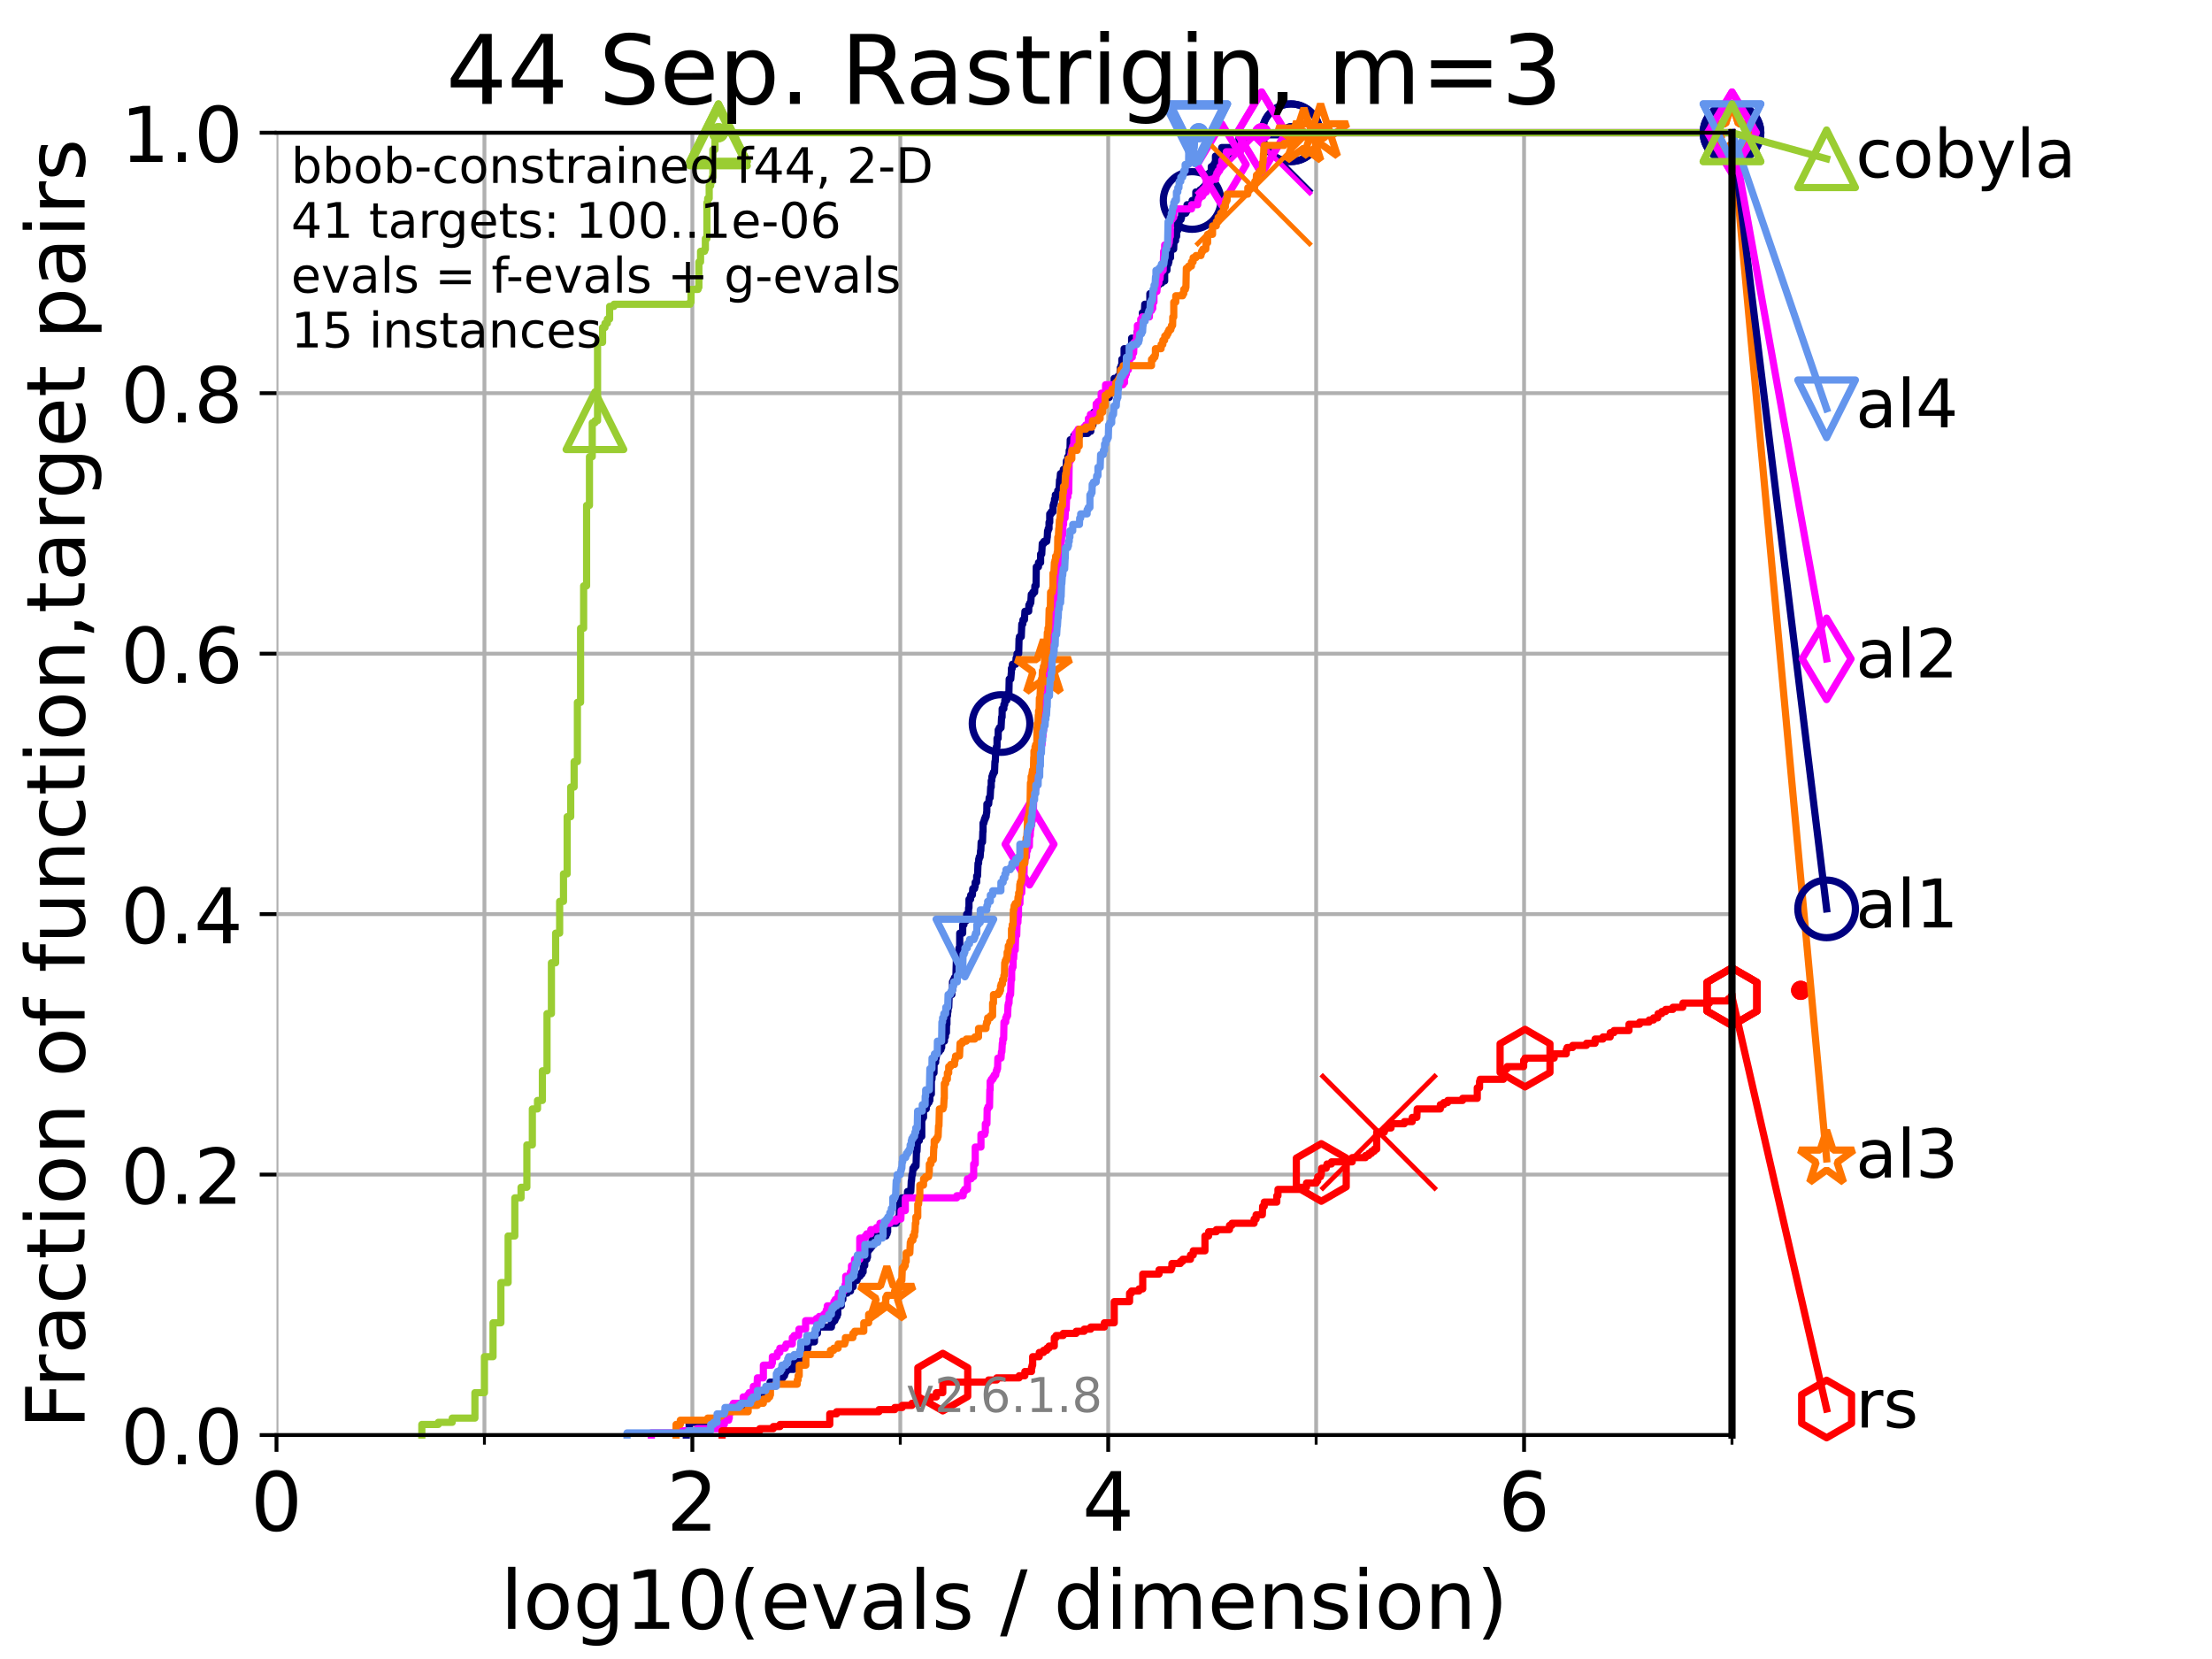 <?xml version="1.0" encoding="utf-8" standalone="no"?>
<!DOCTYPE svg PUBLIC "-//W3C//DTD SVG 1.1//EN"
  "http://www.w3.org/Graphics/SVG/1.1/DTD/svg11.dtd">
<!-- Created with matplotlib (https://matplotlib.org/) -->
<svg height="345.6pt" version="1.1" viewBox="0 0 460.8 345.6" width="460.8pt" xmlns="http://www.w3.org/2000/svg" xmlns:xlink="http://www.w3.org/1999/xlink">
 <defs>
  <style type="text/css">*{stroke-linecap:butt;stroke-linejoin:round;}</style>
 </defs>
 <g id="figure_1">
  <g id="patch_1">
   <path d="M 0 345.6 
L 460.8 345.6 
L 460.8 0 
L 0 0 
z
" style="fill:#ffffff;"/>
  </g>
  <g id="axes_1">
   <g id="patch_2">
    <path d="M 57.6 298.944 
L 360.806 298.944 
L 360.806 27.648 
L 57.6 27.648 
z
" style="fill:#ffffff;"/>
   </g>
   <g id="matplotlib.axis_1">
    <g id="xtick_1">
     <g id="line2d_1">
      <path clip-path="url(#p56fbb57e92)" d="M 57.6 298.944 
L 57.6 27.648 
" style="fill:none;stroke:#b0b0b0;stroke-linecap:square;stroke-width:0.8;"/>
     </g>
     <g id="line2d_2">
      <defs>
       <path d="M 0 0 
L 0 3.5 
" id="mce7dade15d" style="stroke:#000000;stroke-width:0.8;"/>
      </defs>
      <g>
       <use style="stroke:#000000;stroke-width:0.8;" x="57.6" xlink:href="#mce7dade15d" y="298.944"/>
      </g>
     </g>
     <g id="text_1">
      <!-- 0 -->
      <g transform="translate(52.192 318.861)scale(0.17 -0.17)">
       <defs>
        <path d="M 31.781 66.406 
Q 24.172 66.406 20.328 58.906 
Q 16.5 51.422 16.5 36.375 
Q 16.5 21.391 20.328 13.891 
Q 24.172 6.391 31.781 6.391 
Q 39.453 6.391 43.281 13.891 
Q 47.125 21.391 47.125 36.375 
Q 47.125 51.422 43.281 58.906 
Q 39.453 66.406 31.781 66.406 
z
M 31.781 74.219 
Q 44.047 74.219 50.516 64.516 
Q 56.984 54.828 56.984 36.375 
Q 56.984 17.969 50.516 8.266 
Q 44.047 -1.422 31.781 -1.422 
Q 19.531 -1.422 13.062 8.266 
Q 6.594 17.969 6.594 36.375 
Q 6.594 54.828 13.062 64.516 
Q 19.531 74.219 31.781 74.219 
z
" id="DejaVuSans-48"/>
       </defs>
       <use xlink:href="#DejaVuSans-48"/>
      </g>
     </g>
    </g>
    <g id="xtick_2">
     <g id="line2d_3">
      <path clip-path="url(#p56fbb57e92)" d="M 144.23 298.944 
L 144.23 27.648 
" style="fill:none;stroke:#b0b0b0;stroke-linecap:square;stroke-width:0.8;"/>
     </g>
     <g id="line2d_4">
      <g>
       <use style="stroke:#000000;stroke-width:0.8;" x="144.23" xlink:href="#mce7dade15d" y="298.944"/>
      </g>
     </g>
     <g id="text_2">
      <!-- 2 -->
      <g transform="translate(138.822 318.861)scale(0.17 -0.17)">
       <defs>
        <path d="M 19.188 8.297 
L 53.609 8.297 
L 53.609 0 
L 7.328 0 
L 7.328 8.297 
Q 12.938 14.109 22.625 23.891 
Q 32.328 33.688 34.812 36.531 
Q 39.547 41.844 41.422 45.531 
Q 43.312 49.219 43.312 52.781 
Q 43.312 58.594 39.234 62.25 
Q 35.156 65.922 28.609 65.922 
Q 23.969 65.922 18.812 64.312 
Q 13.672 62.703 7.812 59.422 
L 7.812 69.391 
Q 13.766 71.781 18.938 73 
Q 24.125 74.219 28.422 74.219 
Q 39.75 74.219 46.484 68.547 
Q 53.219 62.891 53.219 53.422 
Q 53.219 48.922 51.531 44.891 
Q 49.859 40.875 45.406 35.406 
Q 44.188 33.984 37.641 27.219 
Q 31.109 20.453 19.188 8.297 
z
" id="DejaVuSans-50"/>
       </defs>
       <use xlink:href="#DejaVuSans-50"/>
      </g>
     </g>
    </g>
    <g id="xtick_3">
     <g id="line2d_5">
      <path clip-path="url(#p56fbb57e92)" d="M 230.861 298.944 
L 230.861 27.648 
" style="fill:none;stroke:#b0b0b0;stroke-linecap:square;stroke-width:0.8;"/>
     </g>
     <g id="line2d_6">
      <g>
       <use style="stroke:#000000;stroke-width:0.8;" x="230.861" xlink:href="#mce7dade15d" y="298.944"/>
      </g>
     </g>
     <g id="text_3">
      <!-- 4 -->
      <g transform="translate(225.453 318.861)scale(0.17 -0.17)">
       <defs>
        <path d="M 37.797 64.312 
L 12.891 25.391 
L 37.797 25.391 
z
M 35.203 72.906 
L 47.609 72.906 
L 47.609 25.391 
L 58.016 25.391 
L 58.016 17.188 
L 47.609 17.188 
L 47.609 0 
L 37.797 0 
L 37.797 17.188 
L 4.891 17.188 
L 4.891 26.703 
z
" id="DejaVuSans-52"/>
       </defs>
       <use xlink:href="#DejaVuSans-52"/>
      </g>
     </g>
    </g>
    <g id="xtick_4">
     <g id="line2d_7">
      <path clip-path="url(#p56fbb57e92)" d="M 317.491 298.944 
L 317.491 27.648 
" style="fill:none;stroke:#b0b0b0;stroke-linecap:square;stroke-width:0.8;"/>
     </g>
     <g id="line2d_8">
      <g>
       <use style="stroke:#000000;stroke-width:0.8;" x="317.491" xlink:href="#mce7dade15d" y="298.944"/>
      </g>
     </g>
     <g id="text_4">
      <!-- 6 -->
      <g transform="translate(312.083 318.861)scale(0.17 -0.17)">
       <defs>
        <path d="M 33.016 40.375 
Q 26.375 40.375 22.484 35.828 
Q 18.609 31.297 18.609 23.391 
Q 18.609 15.531 22.484 10.953 
Q 26.375 6.391 33.016 6.391 
Q 39.656 6.391 43.531 10.953 
Q 47.406 15.531 47.406 23.391 
Q 47.406 31.297 43.531 35.828 
Q 39.656 40.375 33.016 40.375 
z
M 52.594 71.297 
L 52.594 62.312 
Q 48.875 64.062 45.094 64.984 
Q 41.312 65.922 37.594 65.922 
Q 27.828 65.922 22.672 59.328 
Q 17.531 52.734 16.797 39.406 
Q 19.672 43.656 24.016 45.922 
Q 28.375 48.188 33.594 48.188 
Q 44.578 48.188 50.953 41.516 
Q 57.328 34.859 57.328 23.391 
Q 57.328 12.156 50.688 5.359 
Q 44.047 -1.422 33.016 -1.422 
Q 20.359 -1.422 13.672 8.266 
Q 6.984 17.969 6.984 36.375 
Q 6.984 53.656 15.188 63.938 
Q 23.391 74.219 37.203 74.219 
Q 40.922 74.219 44.703 73.484 
Q 48.484 72.75 52.594 71.297 
z
" id="DejaVuSans-54"/>
       </defs>
       <use xlink:href="#DejaVuSans-54"/>
      </g>
     </g>
    </g>
    <g id="xtick_5">
     <g id="line2d_9">
      <path clip-path="url(#p56fbb57e92)" d="M 100.915 298.944 
L 100.915 27.648 
" style="fill:none;stroke:#b0b0b0;stroke-linecap:square;stroke-width:0.8;"/>
     </g>
     <g id="line2d_10">
      <defs>
       <path d="M 0 0 
L 0 2 
" id="m003ef390af" style="stroke:#000000;stroke-width:0.6;"/>
      </defs>
      <g>
       <use style="stroke:#000000;stroke-width:0.6;" x="100.915" xlink:href="#m003ef390af" y="298.944"/>
      </g>
     </g>
    </g>
    <g id="xtick_6">
     <g id="line2d_11">
      <path clip-path="url(#p56fbb57e92)" d="M 187.546 298.944 
L 187.546 27.648 
" style="fill:none;stroke:#b0b0b0;stroke-linecap:square;stroke-width:0.8;"/>
     </g>
     <g id="line2d_12">
      <g>
       <use style="stroke:#000000;stroke-width:0.6;" x="187.546" xlink:href="#m003ef390af" y="298.944"/>
      </g>
     </g>
    </g>
    <g id="xtick_7">
     <g id="line2d_13">
      <path clip-path="url(#p56fbb57e92)" d="M 274.176 298.944 
L 274.176 27.648 
" style="fill:none;stroke:#b0b0b0;stroke-linecap:square;stroke-width:0.8;"/>
     </g>
     <g id="line2d_14">
      <g>
       <use style="stroke:#000000;stroke-width:0.6;" x="274.176" xlink:href="#m003ef390af" y="298.944"/>
      </g>
     </g>
    </g>
    <g id="xtick_8">
     <g id="line2d_15">
      <path clip-path="url(#p56fbb57e92)" d="M 360.806 298.944 
L 360.806 27.648 
" style="fill:none;stroke:#b0b0b0;stroke-linecap:square;stroke-width:0.8;"/>
     </g>
     <g id="line2d_16">
      <g>
       <use style="stroke:#000000;stroke-width:0.6;" x="360.806" xlink:href="#m003ef390af" y="298.944"/>
      </g>
     </g>
    </g>
    <g id="text_5">
     <!-- log10(evals / dimension) -->
     <g transform="translate(104.239 339.314)scale(0.17 -0.17)">
      <defs>
       <path d="M 9.422 75.984 
L 18.406 75.984 
L 18.406 0 
L 9.422 0 
z
" id="DejaVuSans-108"/>
       <path d="M 30.609 48.391 
Q 23.391 48.391 19.188 42.75 
Q 14.984 37.109 14.984 27.297 
Q 14.984 17.484 19.156 11.844 
Q 23.344 6.203 30.609 6.203 
Q 37.797 6.203 41.984 11.859 
Q 46.188 17.531 46.188 27.297 
Q 46.188 37.016 41.984 42.703 
Q 37.797 48.391 30.609 48.391 
z
M 30.609 56 
Q 42.328 56 49.016 48.375 
Q 55.719 40.766 55.719 27.297 
Q 55.719 13.875 49.016 6.219 
Q 42.328 -1.422 30.609 -1.422 
Q 18.844 -1.422 12.172 6.219 
Q 5.516 13.875 5.516 27.297 
Q 5.516 40.766 12.172 48.375 
Q 18.844 56 30.609 56 
z
" id="DejaVuSans-111"/>
       <path d="M 45.406 27.984 
Q 45.406 37.75 41.375 43.109 
Q 37.359 48.484 30.078 48.484 
Q 22.859 48.484 18.828 43.109 
Q 14.797 37.75 14.797 27.984 
Q 14.797 18.266 18.828 12.891 
Q 22.859 7.516 30.078 7.516 
Q 37.359 7.516 41.375 12.891 
Q 45.406 18.266 45.406 27.984 
z
M 54.391 6.781 
Q 54.391 -7.172 48.188 -13.984 
Q 42 -20.797 29.203 -20.797 
Q 24.469 -20.797 20.266 -20.094 
Q 16.062 -19.391 12.109 -17.922 
L 12.109 -9.188 
Q 16.062 -11.328 19.922 -12.344 
Q 23.781 -13.375 27.781 -13.375 
Q 36.625 -13.375 41.016 -8.766 
Q 45.406 -4.156 45.406 5.172 
L 45.406 9.625 
Q 42.625 4.781 38.281 2.391 
Q 33.938 0 27.875 0 
Q 17.828 0 11.672 7.656 
Q 5.516 15.328 5.516 27.984 
Q 5.516 40.672 11.672 48.328 
Q 17.828 56 27.875 56 
Q 33.938 56 38.281 53.609 
Q 42.625 51.219 45.406 46.391 
L 45.406 54.688 
L 54.391 54.688 
z
" id="DejaVuSans-103"/>
       <path d="M 12.406 8.297 
L 28.516 8.297 
L 28.516 63.922 
L 10.984 60.406 
L 10.984 69.391 
L 28.422 72.906 
L 38.281 72.906 
L 38.281 8.297 
L 54.391 8.297 
L 54.391 0 
L 12.406 0 
z
" id="DejaVuSans-49"/>
       <path d="M 31 75.875 
Q 24.469 64.656 21.281 53.656 
Q 18.109 42.672 18.109 31.391 
Q 18.109 20.125 21.312 9.062 
Q 24.516 -2 31 -13.188 
L 23.188 -13.188 
Q 15.875 -1.703 12.234 9.375 
Q 8.594 20.453 8.594 31.391 
Q 8.594 42.281 12.203 53.312 
Q 15.828 64.359 23.188 75.875 
z
" id="DejaVuSans-40"/>
       <path d="M 56.203 29.594 
L 56.203 25.203 
L 14.891 25.203 
Q 15.484 15.922 20.484 11.062 
Q 25.484 6.203 34.422 6.203 
Q 39.594 6.203 44.453 7.469 
Q 49.312 8.734 54.109 11.281 
L 54.109 2.781 
Q 49.266 0.734 44.188 -0.344 
Q 39.109 -1.422 33.891 -1.422 
Q 20.797 -1.422 13.156 6.188 
Q 5.516 13.812 5.516 26.812 
Q 5.516 40.234 12.766 48.109 
Q 20.016 56 32.328 56 
Q 43.359 56 49.781 48.891 
Q 56.203 41.797 56.203 29.594 
z
M 47.219 32.234 
Q 47.125 39.594 43.094 43.984 
Q 39.062 48.391 32.422 48.391 
Q 24.906 48.391 20.391 44.141 
Q 15.875 39.891 15.188 32.172 
z
" id="DejaVuSans-101"/>
       <path d="M 2.984 54.688 
L 12.5 54.688 
L 29.594 8.797 
L 46.688 54.688 
L 56.203 54.688 
L 35.688 0 
L 23.484 0 
z
" id="DejaVuSans-118"/>
       <path d="M 34.281 27.484 
Q 23.391 27.484 19.188 25 
Q 14.984 22.516 14.984 16.5 
Q 14.984 11.719 18.141 8.906 
Q 21.297 6.109 26.703 6.109 
Q 34.188 6.109 38.703 11.406 
Q 43.219 16.703 43.219 25.484 
L 43.219 27.484 
z
M 52.203 31.203 
L 52.203 0 
L 43.219 0 
L 43.219 8.297 
Q 40.141 3.328 35.547 0.953 
Q 30.953 -1.422 24.312 -1.422 
Q 15.922 -1.422 10.953 3.297 
Q 6 8.016 6 15.922 
Q 6 25.141 12.172 29.828 
Q 18.359 34.516 30.609 34.516 
L 43.219 34.516 
L 43.219 35.406 
Q 43.219 41.609 39.141 45 
Q 35.062 48.391 27.688 48.391 
Q 23 48.391 18.547 47.266 
Q 14.109 46.141 10.016 43.891 
L 10.016 52.203 
Q 14.938 54.109 19.578 55.047 
Q 24.219 56 28.609 56 
Q 40.484 56 46.344 49.844 
Q 52.203 43.703 52.203 31.203 
z
" id="DejaVuSans-97"/>
       <path d="M 44.281 53.078 
L 44.281 44.578 
Q 40.484 46.531 36.375 47.5 
Q 32.281 48.484 27.875 48.484 
Q 21.188 48.484 17.844 46.438 
Q 14.5 44.391 14.5 40.281 
Q 14.5 37.156 16.891 35.375 
Q 19.281 33.594 26.516 31.984 
L 29.594 31.297 
Q 39.156 29.25 43.188 25.516 
Q 47.219 21.781 47.219 15.094 
Q 47.219 7.469 41.188 3.016 
Q 35.156 -1.422 24.609 -1.422 
Q 20.219 -1.422 15.453 -0.562 
Q 10.688 0.297 5.422 2 
L 5.422 11.281 
Q 10.406 8.688 15.234 7.391 
Q 20.062 6.109 24.812 6.109 
Q 31.156 6.109 34.562 8.281 
Q 37.984 10.453 37.984 14.406 
Q 37.984 18.062 35.516 20.016 
Q 33.062 21.969 24.703 23.781 
L 21.578 24.516 
Q 13.234 26.266 9.516 29.906 
Q 5.812 33.547 5.812 39.891 
Q 5.812 47.609 11.281 51.797 
Q 16.75 56 26.812 56 
Q 31.781 56 36.172 55.266 
Q 40.578 54.547 44.281 53.078 
z
" id="DejaVuSans-115"/>
       <path id="DejaVuSans-32"/>
       <path d="M 25.391 72.906 
L 33.688 72.906 
L 8.297 -9.281 
L 0 -9.281 
z
" id="DejaVuSans-47"/>
       <path d="M 45.406 46.391 
L 45.406 75.984 
L 54.391 75.984 
L 54.391 0 
L 45.406 0 
L 45.406 8.203 
Q 42.578 3.328 38.25 0.953 
Q 33.938 -1.422 27.875 -1.422 
Q 17.969 -1.422 11.734 6.484 
Q 5.516 14.406 5.516 27.297 
Q 5.516 40.188 11.734 48.094 
Q 17.969 56 27.875 56 
Q 33.938 56 38.25 53.625 
Q 42.578 51.266 45.406 46.391 
z
M 14.797 27.297 
Q 14.797 17.391 18.875 11.75 
Q 22.953 6.109 30.078 6.109 
Q 37.203 6.109 41.297 11.75 
Q 45.406 17.391 45.406 27.297 
Q 45.406 37.203 41.297 42.844 
Q 37.203 48.484 30.078 48.484 
Q 22.953 48.484 18.875 42.844 
Q 14.797 37.203 14.797 27.297 
z
" id="DejaVuSans-100"/>
       <path d="M 9.422 54.688 
L 18.406 54.688 
L 18.406 0 
L 9.422 0 
z
M 9.422 75.984 
L 18.406 75.984 
L 18.406 64.594 
L 9.422 64.594 
z
" id="DejaVuSans-105"/>
       <path d="M 52 44.188 
Q 55.375 50.25 60.062 53.125 
Q 64.75 56 71.094 56 
Q 79.641 56 84.281 50.016 
Q 88.922 44.047 88.922 33.016 
L 88.922 0 
L 79.891 0 
L 79.891 32.719 
Q 79.891 40.578 77.094 44.375 
Q 74.312 48.188 68.609 48.188 
Q 61.625 48.188 57.562 43.547 
Q 53.516 38.922 53.516 30.906 
L 53.516 0 
L 44.484 0 
L 44.484 32.719 
Q 44.484 40.625 41.703 44.406 
Q 38.922 48.188 33.109 48.188 
Q 26.219 48.188 22.156 43.531 
Q 18.109 38.875 18.109 30.906 
L 18.109 0 
L 9.078 0 
L 9.078 54.688 
L 18.109 54.688 
L 18.109 46.188 
Q 21.188 51.219 25.484 53.609 
Q 29.781 56 35.688 56 
Q 41.656 56 45.828 52.969 
Q 50 49.953 52 44.188 
z
" id="DejaVuSans-109"/>
       <path d="M 54.891 33.016 
L 54.891 0 
L 45.906 0 
L 45.906 32.719 
Q 45.906 40.484 42.875 44.328 
Q 39.844 48.188 33.797 48.188 
Q 26.516 48.188 22.312 43.547 
Q 18.109 38.922 18.109 30.906 
L 18.109 0 
L 9.078 0 
L 9.078 54.688 
L 18.109 54.688 
L 18.109 46.188 
Q 21.344 51.125 25.703 53.562 
Q 30.078 56 35.797 56 
Q 45.219 56 50.047 50.172 
Q 54.891 44.344 54.891 33.016 
z
" id="DejaVuSans-110"/>
       <path d="M 8.016 75.875 
L 15.828 75.875 
Q 23.141 64.359 26.781 53.312 
Q 30.422 42.281 30.422 31.391 
Q 30.422 20.453 26.781 9.375 
Q 23.141 -1.703 15.828 -13.188 
L 8.016 -13.188 
Q 14.5 -2 17.703 9.062 
Q 20.906 20.125 20.906 31.391 
Q 20.906 42.672 17.703 53.656 
Q 14.5 64.656 8.016 75.875 
z
" id="DejaVuSans-41"/>
      </defs>
      <use xlink:href="#DejaVuSans-108"/>
      <use x="27.783" xlink:href="#DejaVuSans-111"/>
      <use x="88.965" xlink:href="#DejaVuSans-103"/>
      <use x="152.441" xlink:href="#DejaVuSans-49"/>
      <use x="216.064" xlink:href="#DejaVuSans-48"/>
      <use x="279.688" xlink:href="#DejaVuSans-40"/>
      <use x="318.701" xlink:href="#DejaVuSans-101"/>
      <use x="380.225" xlink:href="#DejaVuSans-118"/>
      <use x="439.404" xlink:href="#DejaVuSans-97"/>
      <use x="500.684" xlink:href="#DejaVuSans-108"/>
      <use x="528.467" xlink:href="#DejaVuSans-115"/>
      <use x="580.566" xlink:href="#DejaVuSans-32"/>
      <use x="612.354" xlink:href="#DejaVuSans-47"/>
      <use x="646.045" xlink:href="#DejaVuSans-32"/>
      <use x="677.832" xlink:href="#DejaVuSans-100"/>
      <use x="741.309" xlink:href="#DejaVuSans-105"/>
      <use x="769.092" xlink:href="#DejaVuSans-109"/>
      <use x="866.504" xlink:href="#DejaVuSans-101"/>
      <use x="928.027" xlink:href="#DejaVuSans-110"/>
      <use x="991.406" xlink:href="#DejaVuSans-115"/>
      <use x="1043.506" xlink:href="#DejaVuSans-105"/>
      <use x="1071.289" xlink:href="#DejaVuSans-111"/>
      <use x="1132.471" xlink:href="#DejaVuSans-110"/>
      <use x="1195.85" xlink:href="#DejaVuSans-41"/>
     </g>
    </g>
   </g>
   <g id="matplotlib.axis_2">
    <g id="ytick_1">
     <g id="line2d_17">
      <path clip-path="url(#p56fbb57e92)" d="M 57.6 298.944 
L 360.806 298.944 
" style="fill:none;stroke:#b0b0b0;stroke-linecap:square;stroke-width:0.8;"/>
     </g>
     <g id="line2d_18">
      <defs>
       <path d="M 0 0 
L -3.5 0 
" id="m351cb95625" style="stroke:#000000;stroke-width:0.8;"/>
      </defs>
      <g>
       <use style="stroke:#000000;stroke-width:0.8;" x="57.6" xlink:href="#m351cb95625" y="298.944"/>
      </g>
     </g>
     <g id="text_6">
      <!-- 0.0 -->
      <g transform="translate(25.155 305.023)scale(0.16 -0.16)">
       <defs>
        <path d="M 10.688 12.406 
L 21 12.406 
L 21 0 
L 10.688 0 
z
" id="DejaVuSans-46"/>
       </defs>
       <use xlink:href="#DejaVuSans-48"/>
       <use x="63.623" xlink:href="#DejaVuSans-46"/>
       <use x="95.41" xlink:href="#DejaVuSans-48"/>
      </g>
     </g>
    </g>
    <g id="ytick_2">
     <g id="line2d_19">
      <path clip-path="url(#p56fbb57e92)" d="M 57.6 244.685 
L 360.806 244.685 
" style="fill:none;stroke:#b0b0b0;stroke-linecap:square;stroke-width:0.8;"/>
     </g>
     <g id="line2d_20">
      <g>
       <use style="stroke:#000000;stroke-width:0.8;" x="57.6" xlink:href="#m351cb95625" y="244.685"/>
      </g>
     </g>
     <g id="text_7">
      <!-- 0.2 -->
      <g transform="translate(25.155 250.764)scale(0.16 -0.16)">
       <use xlink:href="#DejaVuSans-48"/>
       <use x="63.623" xlink:href="#DejaVuSans-46"/>
       <use x="95.41" xlink:href="#DejaVuSans-50"/>
      </g>
     </g>
    </g>
    <g id="ytick_3">
     <g id="line2d_21">
      <path clip-path="url(#p56fbb57e92)" d="M 57.6 190.426 
L 360.806 190.426 
" style="fill:none;stroke:#b0b0b0;stroke-linecap:square;stroke-width:0.8;"/>
     </g>
     <g id="line2d_22">
      <g>
       <use style="stroke:#000000;stroke-width:0.8;" x="57.6" xlink:href="#m351cb95625" y="190.426"/>
      </g>
     </g>
     <g id="text_8">
      <!-- 0.4 -->
      <g transform="translate(25.155 196.504)scale(0.16 -0.16)">
       <use xlink:href="#DejaVuSans-48"/>
       <use x="63.623" xlink:href="#DejaVuSans-46"/>
       <use x="95.41" xlink:href="#DejaVuSans-52"/>
      </g>
     </g>
    </g>
    <g id="ytick_4">
     <g id="line2d_23">
      <path clip-path="url(#p56fbb57e92)" d="M 57.6 136.166 
L 360.806 136.166 
" style="fill:none;stroke:#b0b0b0;stroke-linecap:square;stroke-width:0.8;"/>
     </g>
     <g id="line2d_24">
      <g>
       <use style="stroke:#000000;stroke-width:0.8;" x="57.6" xlink:href="#m351cb95625" y="136.166"/>
      </g>
     </g>
     <g id="text_9">
      <!-- 0.6 -->
      <g transform="translate(25.155 142.245)scale(0.16 -0.16)">
       <use xlink:href="#DejaVuSans-48"/>
       <use x="63.623" xlink:href="#DejaVuSans-46"/>
       <use x="95.41" xlink:href="#DejaVuSans-54"/>
      </g>
     </g>
    </g>
    <g id="ytick_5">
     <g id="line2d_25">
      <path clip-path="url(#p56fbb57e92)" d="M 57.6 81.907 
L 360.806 81.907 
" style="fill:none;stroke:#b0b0b0;stroke-linecap:square;stroke-width:0.8;"/>
     </g>
     <g id="line2d_26">
      <g>
       <use style="stroke:#000000;stroke-width:0.8;" x="57.6" xlink:href="#m351cb95625" y="81.907"/>
      </g>
     </g>
     <g id="text_10">
      <!-- 0.8 -->
      <g transform="translate(25.155 87.986)scale(0.16 -0.16)">
       <defs>
        <path d="M 31.781 34.625 
Q 24.75 34.625 20.719 30.859 
Q 16.703 27.094 16.703 20.516 
Q 16.703 13.922 20.719 10.156 
Q 24.75 6.391 31.781 6.391 
Q 38.812 6.391 42.859 10.172 
Q 46.922 13.969 46.922 20.516 
Q 46.922 27.094 42.891 30.859 
Q 38.875 34.625 31.781 34.625 
z
M 21.922 38.812 
Q 15.578 40.375 12.031 44.719 
Q 8.5 49.078 8.5 55.328 
Q 8.5 64.062 14.719 69.141 
Q 20.953 74.219 31.781 74.219 
Q 42.672 74.219 48.875 69.141 
Q 55.078 64.062 55.078 55.328 
Q 55.078 49.078 51.531 44.719 
Q 48 40.375 41.703 38.812 
Q 48.828 37.156 52.797 32.312 
Q 56.781 27.484 56.781 20.516 
Q 56.781 9.906 50.312 4.234 
Q 43.844 -1.422 31.781 -1.422 
Q 19.734 -1.422 13.25 4.234 
Q 6.781 9.906 6.781 20.516 
Q 6.781 27.484 10.781 32.312 
Q 14.797 37.156 21.922 38.812 
z
M 18.312 54.391 
Q 18.312 48.734 21.844 45.562 
Q 25.391 42.391 31.781 42.391 
Q 38.141 42.391 41.719 45.562 
Q 45.312 48.734 45.312 54.391 
Q 45.312 60.062 41.719 63.234 
Q 38.141 66.406 31.781 66.406 
Q 25.391 66.406 21.844 63.234 
Q 18.312 60.062 18.312 54.391 
z
" id="DejaVuSans-56"/>
       </defs>
       <use xlink:href="#DejaVuSans-48"/>
       <use x="63.623" xlink:href="#DejaVuSans-46"/>
       <use x="95.41" xlink:href="#DejaVuSans-56"/>
      </g>
     </g>
    </g>
    <g id="ytick_6">
     <g id="line2d_27">
      <path clip-path="url(#p56fbb57e92)" d="M 57.6 27.648 
L 360.806 27.648 
" style="fill:none;stroke:#b0b0b0;stroke-linecap:square;stroke-width:0.8;"/>
     </g>
     <g id="line2d_28">
      <g>
       <use style="stroke:#000000;stroke-width:0.8;" x="57.6" xlink:href="#m351cb95625" y="27.648"/>
      </g>
     </g>
     <g id="text_11">
      <!-- 1.0 -->
      <g transform="translate(25.155 33.727)scale(0.16 -0.16)">
       <use xlink:href="#DejaVuSans-49"/>
       <use x="63.623" xlink:href="#DejaVuSans-46"/>
       <use x="95.41" xlink:href="#DejaVuSans-48"/>
      </g>
     </g>
    </g>
    <g id="text_12">
     <!-- Fraction of function,target pairs -->
     <g transform="translate(17.62 297.681)rotate(-90)scale(0.17 -0.17)">
      <defs>
       <path d="M 9.812 72.906 
L 51.703 72.906 
L 51.703 64.594 
L 19.672 64.594 
L 19.672 43.109 
L 48.578 43.109 
L 48.578 34.812 
L 19.672 34.812 
L 19.672 0 
L 9.812 0 
z
" id="DejaVuSans-70"/>
       <path d="M 41.109 46.297 
Q 39.594 47.172 37.812 47.578 
Q 36.031 48 33.891 48 
Q 26.266 48 22.188 43.047 
Q 18.109 38.094 18.109 28.812 
L 18.109 0 
L 9.078 0 
L 9.078 54.688 
L 18.109 54.688 
L 18.109 46.188 
Q 20.953 51.172 25.484 53.578 
Q 30.031 56 36.531 56 
Q 37.453 56 38.578 55.875 
Q 39.703 55.766 41.062 55.516 
z
" id="DejaVuSans-114"/>
       <path d="M 48.781 52.594 
L 48.781 44.188 
Q 44.969 46.297 41.141 47.344 
Q 37.312 48.391 33.406 48.391 
Q 24.656 48.391 19.812 42.844 
Q 14.984 37.312 14.984 27.297 
Q 14.984 17.281 19.812 11.734 
Q 24.656 6.203 33.406 6.203 
Q 37.312 6.203 41.141 7.25 
Q 44.969 8.297 48.781 10.406 
L 48.781 2.094 
Q 45.016 0.344 40.984 -0.531 
Q 36.969 -1.422 32.422 -1.422 
Q 20.062 -1.422 12.781 6.344 
Q 5.516 14.109 5.516 27.297 
Q 5.516 40.672 12.859 48.328 
Q 20.219 56 33.016 56 
Q 37.156 56 41.109 55.141 
Q 45.062 54.297 48.781 52.594 
z
" id="DejaVuSans-99"/>
       <path d="M 18.312 70.219 
L 18.312 54.688 
L 36.812 54.688 
L 36.812 47.703 
L 18.312 47.703 
L 18.312 18.016 
Q 18.312 11.328 20.141 9.422 
Q 21.969 7.516 27.594 7.516 
L 36.812 7.516 
L 36.812 0 
L 27.594 0 
Q 17.188 0 13.234 3.875 
Q 9.281 7.766 9.281 18.016 
L 9.281 47.703 
L 2.688 47.703 
L 2.688 54.688 
L 9.281 54.688 
L 9.281 70.219 
z
" id="DejaVuSans-116"/>
       <path d="M 37.109 75.984 
L 37.109 68.5 
L 28.516 68.5 
Q 23.688 68.5 21.797 66.547 
Q 19.922 64.594 19.922 59.516 
L 19.922 54.688 
L 34.719 54.688 
L 34.719 47.703 
L 19.922 47.703 
L 19.922 0 
L 10.891 0 
L 10.891 47.703 
L 2.297 47.703 
L 2.297 54.688 
L 10.891 54.688 
L 10.891 58.5 
Q 10.891 67.625 15.141 71.797 
Q 19.391 75.984 28.609 75.984 
z
" id="DejaVuSans-102"/>
       <path d="M 8.5 21.578 
L 8.5 54.688 
L 17.484 54.688 
L 17.484 21.922 
Q 17.484 14.156 20.5 10.266 
Q 23.531 6.391 29.594 6.391 
Q 36.859 6.391 41.078 11.031 
Q 45.312 15.672 45.312 23.688 
L 45.312 54.688 
L 54.297 54.688 
L 54.297 0 
L 45.312 0 
L 45.312 8.406 
Q 42.047 3.422 37.719 1 
Q 33.406 -1.422 27.688 -1.422 
Q 18.266 -1.422 13.375 4.438 
Q 8.5 10.297 8.5 21.578 
z
M 31.109 56 
z
" id="DejaVuSans-117"/>
       <path d="M 11.719 12.406 
L 22.016 12.406 
L 22.016 4 
L 14.016 -11.625 
L 7.719 -11.625 
L 11.719 4 
z
" id="DejaVuSans-44"/>
       <path d="M 18.109 8.203 
L 18.109 -20.797 
L 9.078 -20.797 
L 9.078 54.688 
L 18.109 54.688 
L 18.109 46.391 
Q 20.953 51.266 25.266 53.625 
Q 29.594 56 35.594 56 
Q 45.562 56 51.781 48.094 
Q 58.016 40.188 58.016 27.297 
Q 58.016 14.406 51.781 6.484 
Q 45.562 -1.422 35.594 -1.422 
Q 29.594 -1.422 25.266 0.953 
Q 20.953 3.328 18.109 8.203 
z
M 48.688 27.297 
Q 48.688 37.203 44.609 42.844 
Q 40.531 48.484 33.406 48.484 
Q 26.266 48.484 22.188 42.844 
Q 18.109 37.203 18.109 27.297 
Q 18.109 17.391 22.188 11.75 
Q 26.266 6.109 33.406 6.109 
Q 40.531 6.109 44.609 11.75 
Q 48.688 17.391 48.688 27.297 
z
" id="DejaVuSans-112"/>
      </defs>
      <use xlink:href="#DejaVuSans-70"/>
      <use x="50.27" xlink:href="#DejaVuSans-114"/>
      <use x="91.383" xlink:href="#DejaVuSans-97"/>
      <use x="152.662" xlink:href="#DejaVuSans-99"/>
      <use x="207.643" xlink:href="#DejaVuSans-116"/>
      <use x="246.852" xlink:href="#DejaVuSans-105"/>
      <use x="274.635" xlink:href="#DejaVuSans-111"/>
      <use x="335.816" xlink:href="#DejaVuSans-110"/>
      <use x="399.195" xlink:href="#DejaVuSans-32"/>
      <use x="430.982" xlink:href="#DejaVuSans-111"/>
      <use x="492.164" xlink:href="#DejaVuSans-102"/>
      <use x="527.369" xlink:href="#DejaVuSans-32"/>
      <use x="559.156" xlink:href="#DejaVuSans-102"/>
      <use x="594.361" xlink:href="#DejaVuSans-117"/>
      <use x="657.74" xlink:href="#DejaVuSans-110"/>
      <use x="721.119" xlink:href="#DejaVuSans-99"/>
      <use x="776.1" xlink:href="#DejaVuSans-116"/>
      <use x="815.309" xlink:href="#DejaVuSans-105"/>
      <use x="843.092" xlink:href="#DejaVuSans-111"/>
      <use x="904.273" xlink:href="#DejaVuSans-110"/>
      <use x="967.652" xlink:href="#DejaVuSans-44"/>
      <use x="999.439" xlink:href="#DejaVuSans-116"/>
      <use x="1038.648" xlink:href="#DejaVuSans-97"/>
      <use x="1099.928" xlink:href="#DejaVuSans-114"/>
      <use x="1139.291" xlink:href="#DejaVuSans-103"/>
      <use x="1202.768" xlink:href="#DejaVuSans-101"/>
      <use x="1264.291" xlink:href="#DejaVuSans-116"/>
      <use x="1303.5" xlink:href="#DejaVuSans-32"/>
      <use x="1335.287" xlink:href="#DejaVuSans-112"/>
      <use x="1398.764" xlink:href="#DejaVuSans-97"/>
      <use x="1460.043" xlink:href="#DejaVuSans-105"/>
      <use x="1487.826" xlink:href="#DejaVuSans-114"/>
      <use x="1528.939" xlink:href="#DejaVuSans-115"/>
     </g>
    </g>
   </g>
   <g id="line2d_29">
    <defs>
     <path d="M 0 1.5 
C 0.398 1.5 0.779 1.342 1.061 1.061 
C 1.342 0.779 1.5 0.398 1.5 0 
C 1.5 -0.398 1.342 -0.779 1.061 -1.061 
C 0.779 -1.342 0.398 -1.5 0 -1.5 
C -0.398 -1.5 -0.779 -1.342 -1.061 -1.061 
C -1.342 -0.779 -1.5 -0.398 -1.5 0 
C -1.5 0.398 -1.342 0.779 -1.061 1.061 
C -0.779 1.342 -0.398 1.5 0 1.5 
z
" id="m79d2d8924f" style="stroke:#000080;"/>
    </defs>
    <g>
     <use style="fill:#000080;stroke:#000080;" x="268.936" xlink:href="#m79d2d8924f" y="27.648"/>
     <use style="fill:#000080;stroke:#000080;" x="268.936" xlink:href="#m79d2d8924f" y="27.648"/>
    </g>
   </g>
   <g id="line2d_30">
    <path d="M 142.966 298.944 
L 142.966 298.503 
L 143.56 298.503 
L 143.56 296.297 
L 148.353 296.297 
L 148.353 295.856 
L 151.285 295.856 
L 151.285 293.65 
L 152.895 293.65 
L 152.895 292.768 
L 154.811 292.768 
L 154.811 292.327 
L 156.354 292.327 
L 156.354 291.886 
L 158.232 291.886 
L 158.321 291.004 
L 158.674 291.004 
L 158.674 289.68 
L 160.183 289.68 
L 160.183 288.798 
L 160.423 288.798 
L 160.423 287.916 
L 161.729 287.916 
L 161.729 287.475 
L 162.599 287.475 
L 162.599 287.033 
L 163.088 287.033 
L 163.088 286.592 
L 163.43 286.592 
L 163.43 286.151 
L 163.566 286.151 
L 163.566 285.71 
L 163.833 285.71 
L 163.833 285.269 
L 165.3 285.269 
L 165.3 283.946 
L 165.725 283.946 
L 165.725 283.063 
L 166.832 283.063 
L 166.832 282.622 
L 167.113 282.622 
L 167.113 282.181 
L 167.444 282.181 
L 167.444 281.74 
L 168.143 281.74 
L 168.143 280.858 
L 168.301 280.858 
L 168.301 279.975 
L 168.509 279.975 
L 168.509 279.534 
L 169.663 279.534 
L 169.663 277.77 
L 170.285 277.77 
L 170.285 276.446 
L 173.202 276.446 
L 173.202 275.564 
L 173.482 275.564 
L 173.482 275.123 
L 173.914 275.123 
L 173.914 274.682 
L 174.107 274.682 
L 174.107 274.241 
L 174.374 274.241 
L 174.374 273.799 
L 174.525 273.799 
L 174.525 272.035 
L 175.262 272.035 
L 175.262 270.712 
L 175.585 270.712 
L 175.585 269.388 
L 176.487 269.388 
L 176.487 268.947 
L 177.185 268.947 
L 177.185 268.065 
L 177.731 268.065 
L 177.763 266.741 
L 178.538 266.741 
L 178.538 266.3 
L 178.719 266.3 
L 178.719 265.859 
L 179.165 265.859 
L 179.165 265.418 
L 179.543 265.418 
L 179.543 264.977 
L 179.8 264.977 
L 179.829 263.653 
L 180.138 263.653 
L 180.166 262.33 
L 180.579 262.33 
L 180.579 261.889 
L 180.715 261.889 
L 180.715 260.566 
L 180.957 260.566 
L 180.957 260.124 
L 181.327 260.124 
L 181.327 259.683 
L 181.664 259.683 
L 181.664 257.478 
L 184.566 257.478 
L 184.566 257.036 
L 184.785 257.036 
L 184.785 256.595 
L 184.915 256.595 
L 184.915 254.831 
L 186.689 254.831 
L 186.689 254.39 
L 186.905 254.39 
L 186.905 253.949 
L 187.118 253.949 
L 187.118 253.507 
L 187.347 253.507 
L 187.347 250.861 
L 187.611 250.861 
L 187.611 249.978 
L 187.909 249.978 
L 187.909 249.537 
L 189.019 249.537 
L 189.054 248.214 
L 189.736 248.214 
L 189.836 246.008 
L 189.886 246.008 
L 189.986 244.685 
L 190.085 244.685 
L 190.183 243.361 
L 190.459 243.361 
L 190.459 242.92 
L 190.826 242.92 
L 190.92 239.832 
L 191.03 239.832 
L 191.124 237.627 
L 191.509 237.627 
L 191.509 236.744 
L 192.02 236.744 
L 192.02 233.215 
L 192.153 233.215 
L 192.153 232.774 
L 192.387 232.774 
L 192.387 231.01 
L 192.96 231.01 
L 192.96 230.127 
L 193.198 230.127 
L 193.198 229.686 
L 193.516 229.686 
L 193.516 229.245 
L 193.706 229.245 
L 193.706 227.922 
L 194.016 227.922 
L 194.016 224.834 
L 194.149 224.834 
L 194.228 223.51 
L 194.568 223.51 
L 194.594 221.305 
L 194.914 221.305 
L 194.914 220.423 
L 195.028 220.423 
L 195.104 219.54 
L 195.292 219.54 
L 195.292 219.099 
L 195.674 219.099 
L 195.674 218.658 
L 196.013 218.658 
L 196.013 218.217 
L 196.168 218.217 
L 196.18 216.894 
L 196.742 216.894 
L 196.742 216.011 
L 196.937 216.011 
L 196.96 215.129 
L 197.153 215.129 
L 197.176 213.364 
L 197.266 213.364 
L 197.266 211.6 
L 197.378 211.6 
L 197.433 210.718 
L 197.489 210.718 
L 197.489 209.835 
L 197.643 209.835 
L 197.742 207.189 
L 198.292 207.189 
L 198.292 206.306 
L 198.419 206.306 
L 198.419 204.542 
L 198.618 204.542 
L 198.618 204.101 
L 198.826 204.101 
L 198.826 203.66 
L 199.123 203.66 
L 199.225 200.13 
L 199.724 200.13 
L 199.773 197.484 
L 199.929 197.484 
L 199.929 194.396 
L 200.542 194.396 
L 200.552 192.631 
L 200.805 192.631 
L 200.897 191.749 
L 201.372 191.749 
L 201.372 190.426 
L 201.73 190.426 
L 201.783 189.102 
L 201.853 189.102 
L 201.862 187.338 
L 202.193 187.338 
L 202.219 186.455 
L 202.561 186.455 
L 202.645 185.132 
L 203.021 185.132 
L 203.021 184.691 
L 203.144 184.691 
L 203.144 183.809 
L 203.446 183.809 
L 203.462 182.485 
L 203.638 182.485 
L 203.742 179.838 
L 203.861 179.838 
L 203.885 178.956 
L 203.995 178.956 
L 203.995 178.515 
L 204.175 178.515 
L 204.275 177.192 
L 204.322 177.192 
L 204.391 175.427 
L 204.673 175.427 
L 204.741 173.221 
L 204.786 173.221 
L 204.786 171.457 
L 204.966 171.457 
L 204.966 171.016 
L 205.085 171.016 
L 205.085 170.575 
L 205.262 170.575 
L 205.262 170.134 
L 205.437 170.134 
L 205.524 169.251 
L 205.567 169.251 
L 205.589 167.487 
L 205.96 167.487 
L 206.066 166.163 
L 206.268 166.163 
L 206.379 163.958 
L 206.49 163.958 
L 206.49 162.634 
L 206.606 162.634 
L 206.633 161.752 
L 206.769 161.752 
L 206.769 161.311 
L 206.938 161.311 
L 206.938 160.87 
L 207.178 160.87 
L 207.264 158.664 
L 207.33 158.664 
L 207.408 156.9 
L 207.545 156.9 
L 207.558 155.576 
L 207.701 155.576 
L 207.701 153.812 
L 207.931 153.812 
L 207.95 152.047 
L 208.165 152.047 
L 208.165 151.606 
L 208.539 151.606 
L 208.649 149.4 
L 208.753 149.4 
L 208.771 147.636 
L 209.121 147.636 
L 209.121 146.754 
L 209.305 146.754 
L 209.323 145.871 
L 209.738 145.871 
L 209.738 144.989 
L 209.871 144.989 
L 209.871 144.548 
L 210.167 144.548 
L 210.235 141.46 
L 210.564 141.46 
L 210.674 140.137 
L 210.691 140.137 
L 210.691 139.254 
L 210.855 139.254 
L 210.909 138.372 
L 211.582 138.372 
L 211.676 137.049 
L 211.858 137.049 
L 211.858 136.166 
L 212.206 136.166 
L 212.287 133.078 
L 212.362 133.078 
L 212.362 132.637 
L 212.75 132.637 
L 212.858 129.991 
L 213.068 129.991 
L 213.102 129.108 
L 213.409 129.108 
L 213.513 127.344 
L 214.296 127.344 
L 214.332 126.02 
L 214.544 126.02 
L 214.544 125.579 
L 214.731 125.579 
L 214.837 123.815 
L 215.156 123.815 
L 215.156 123.374 
L 215.534 123.374 
L 215.585 122.05 
L 215.825 122.05 
L 215.879 118.08 
L 216.333 118.08 
L 216.333 117.198 
L 216.775 117.198 
L 216.775 115.433 
L 217.013 115.433 
L 217.122 113.228 
L 217.463 113.228 
L 217.463 112.786 
L 218.048 112.786 
L 218.144 111.904 
L 218.166 111.904 
L 218.225 110.581 
L 218.354 110.581 
L 218.354 110.14 
L 218.529 110.14 
L 218.529 108.816 
L 218.677 108.816 
L 218.677 107.052 
L 218.994 107.052 
L 218.994 106.611 
L 219.368 106.611 
L 219.372 105.287 
L 219.493 105.287 
L 219.493 104.846 
L 219.64 104.846 
L 219.678 103.964 
L 219.847 103.964 
L 219.847 103.082 
L 220.341 103.082 
L 220.341 102.199 
L 220.612 102.199 
L 220.719 99.994 
L 220.812 99.994 
L 220.911 98.67 
L 221.39 98.67 
L 221.39 98.229 
L 221.508 98.229 
L 221.508 97.788 
L 222.084 97.788 
L 222.153 96.023 
L 222.443 96.023 
L 222.443 95.141 
L 222.698 95.141 
L 222.738 93.818 
L 222.894 93.818 
L 222.949 91.612 
L 223.685 91.612 
L 223.685 90.73 
L 224.998 90.73 
L 224.998 90.289 
L 226.603 90.289 
L 226.603 89.848 
L 227.232 89.848 
L 227.232 88.965 
L 227.425 88.965 
L 227.425 88.524 
L 227.691 88.524 
L 227.691 87.642 
L 227.833 87.642 
L 227.833 85.877 
L 228.703 85.877 
L 228.703 85.436 
L 229.543 85.436 
L 229.543 84.113 
L 229.808 84.113 
L 229.808 82.789 
L 231.084 82.789 
L 231.084 81.466 
L 231.717 81.466 
L 231.717 80.584 
L 231.921 80.584 
L 231.921 80.143 
L 232.085 80.143 
L 232.101 78.819 
L 232.887 78.819 
L 232.887 78.378 
L 233.277 78.378 
L 233.371 76.614 
L 233.55 76.614 
L 233.55 76.172 
L 233.704 76.172 
L 233.704 74.849 
L 234.169 74.849 
L 234.169 72.643 
L 235.739 72.643 
L 235.739 70.438 
L 236.779 70.438 
L 236.779 69.997 
L 236.905 69.997 
L 236.905 69.114 
L 237.373 69.114 
L 237.474 67.791 
L 237.978 67.791 
L 237.978 65.144 
L 238.398 65.144 
L 238.475 63.38 
L 239.539 63.38 
L 239.539 61.174 
L 240.341 61.174 
L 240.341 60.733 
L 240.632 60.733 
L 240.726 59.409 
L 241.355 59.409 
L 241.355 58.968 
L 242.005 58.968 
L 242.005 58.527 
L 242.619 58.527 
L 242.619 56.322 
L 243.094 56.322 
L 243.121 54.998 
L 243.393 54.998 
L 243.393 54.557 
L 243.508 54.557 
L 243.508 53.675 
L 243.841 53.675 
L 243.857 51.91 
L 244.492 51.91 
L 244.566 50.146 
L 244.892 50.146 
L 244.892 49.263 
L 245.108 49.263 
L 245.15 47.94 
L 245.393 47.94 
L 245.393 46.617 
L 245.605 46.617 
L 245.605 45.734 
L 246.029 45.734 
L 246.029 45.293 
L 246.149 45.293 
L 246.149 44.411 
L 247.019 44.411 
L 247.019 43.97 
L 247.281 43.97 
L 247.281 42.646 
L 248.294 42.646 
L 248.34 41.764 
L 249.109 41.764 
L 249.109 40 
L 249.981 40 
L 249.981 39.559 
L 250.558 39.559 
L 250.558 39.117 
L 251.022 39.117 
L 251.022 38.676 
L 251.242 38.676 
L 251.242 38.235 
L 251.565 38.235 
L 251.565 37.353 
L 251.722 37.353 
L 251.722 36.912 
L 251.911 36.912 
L 251.911 36.03 
L 252.332 36.03 
L 252.332 34.706 
L 252.836 34.706 
L 252.836 34.265 
L 253.081 34.265 
L 253.081 33.824 
L 253.207 33.824 
L 253.207 32.5 
L 254.507 32.5 
L 254.507 30.736 
L 256.981 30.736 
L 256.981 30.295 
L 258.101 30.295 
L 258.101 28.089 
L 268.936 28.089 
L 268.936 27.648 
L 360.806 27.648 
L 360.806 27.648 
" style="fill:none;stroke:#000080;stroke-linecap:square;stroke-width:1.5;"/>
   </g>
   <g id="line2d_31">
    <defs>
     <path d="M 0 6 
C 1.591 6 3.117 5.368 4.243 4.243 
C 5.368 3.117 6 1.591 6 0 
C 6 -1.591 5.368 -3.117 4.243 -4.243 
C 3.117 -5.368 1.591 -6 0 -6 
C -1.591 -6 -3.117 -5.368 -4.243 -4.243 
C -5.368 -3.117 -6 -1.591 -6 0 
C -6 1.591 -5.368 3.117 -4.243 4.243 
C -3.117 5.368 -1.591 6 0 6 
z
" id="mc786d6263c" style="stroke:#000080;stroke-width:1.5;"/>
    </defs>
    <g>
     <use style="fill-opacity:0;stroke:#000080;stroke-width:1.5;" x="208.539" xlink:href="#mc786d6263c" y="150.724"/>
     <use style="fill-opacity:0;stroke:#000080;stroke-width:1.5;" x="248.34" xlink:href="#mc786d6263c" y="41.764"/>
     <use style="fill-opacity:0;stroke:#000080;stroke-width:1.5;" x="268.936" xlink:href="#mc786d6263c" y="27.648"/>
     <use style="fill-opacity:0;stroke:#000080;stroke-width:1.5;" x="268.936" xlink:href="#mc786d6263c" y="27.648"/>
     <use style="fill-opacity:0;stroke:#000080;stroke-width:1.5;" x="360.806" xlink:href="#mc786d6263c" y="27.648"/>
    </g>
   </g>
   <g id="line2d_32">
    <path style="fill:none;stroke:#000080;stroke-linecap:square;stroke-width:1.5;"/>
    <g/>
   </g>
   <g id="line2d_33">
    <path clip-path="url(#p56fbb57e92)" d="M 261.273 28.089 
" style="fill:none;stroke:#000080;stroke-linecap:square;stroke-width:1.5;"/>
    <defs>
     <path d="M -12 12 
L 12 -12 
M -12 -12 
L 12 12 
" id="mce737b7125" style="stroke:#000080;"/>
    </defs>
    <g clip-path="url(#p56fbb57e92)">
     <use style="fill:#000080;stroke:#000080;" x="261.273" xlink:href="#mce737b7125" y="28.089"/>
    </g>
   </g>
   <g id="line2d_34">
    <defs>
     <path d="M 0 1.5 
C 0.398 1.5 0.779 1.342 1.061 1.061 
C 1.342 0.779 1.5 0.398 1.5 0 
C 1.5 -0.398 1.342 -0.779 1.061 -1.061 
C 0.779 -1.342 0.398 -1.5 0 -1.5 
C -0.398 -1.5 -0.779 -1.342 -1.061 -1.061 
C -1.342 -0.779 -1.5 -0.398 -1.5 0 
C -1.5 0.398 -1.342 0.779 -1.061 1.061 
C -0.779 1.342 -0.398 1.5 0 1.5 
z
" id="m5113d851de" style="stroke:#ff00ff;"/>
    </defs>
    <g>
     <use style="fill:#ff00ff;stroke:#ff00ff;" x="262.818" xlink:href="#m5113d851de" y="27.648"/>
     <use style="fill:#ff00ff;stroke:#ff00ff;" x="262.818" xlink:href="#m5113d851de" y="27.648"/>
    </g>
   </g>
   <g id="line2d_35">
    <path d="M 135.688 298.944 
L 135.688 298.503 
L 141.062 298.503 
L 141.062 298.062 
L 145.238 298.062 
L 145.238 297.621 
L 149.945 297.621 
L 149.945 297.179 
L 150.084 297.179 
L 150.084 296.738 
L 150.893 296.738 
L 150.893 295.856 
L 151.795 295.856 
L 151.795 295.415 
L 151.92 295.415 
L 151.92 294.533 
L 152.045 294.533 
L 152.045 294.092 
L 152.535 294.092 
L 152.535 292.768 
L 152.776 292.768 
L 152.776 292.327 
L 154.811 292.327 
L 154.811 291.004 
L 155.752 291.004 
L 155.752 290.562 
L 156.056 290.562 
L 156.056 290.121 
L 156.841 290.121 
L 156.937 288.798 
L 157.688 288.798 
L 157.78 287.033 
L 159.02 287.033 
L 159.02 284.387 
L 160.738 284.387 
L 160.738 283.946 
L 160.894 283.946 
L 160.894 282.622 
L 161.877 282.622 
L 161.95 281.74 
L 162.457 281.74 
L 162.457 280.858 
L 163.566 280.858 
L 163.566 280.416 
L 163.766 280.416 
L 163.766 279.975 
L 165.053 279.975 
L 165.053 278.652 
L 165.423 278.652 
L 165.423 278.211 
L 166.374 278.211 
L 166.432 276.887 
L 167.824 276.887 
L 167.824 275.123 
L 170.048 275.123 
L 170.048 274.682 
L 170.658 274.682 
L 170.658 274.241 
L 171.603 274.241 
L 171.603 273.799 
L 171.994 273.799 
L 171.994 273.358 
L 172.123 273.358 
L 172.123 272.917 
L 172.335 272.917 
L 172.335 272.035 
L 173.719 272.035 
L 173.719 271.153 
L 173.992 271.153 
L 173.992 270.712 
L 174.525 270.712 
L 174.6 269.829 
L 174.675 269.829 
L 174.675 269.388 
L 175.406 269.388 
L 175.406 268.947 
L 175.832 268.947 
L 175.832 268.506 
L 176.041 268.506 
L 176.041 267.624 
L 176.179 267.624 
L 176.179 265.859 
L 177.152 265.859 
L 177.152 264.977 
L 177.379 264.977 
L 177.379 263.653 
L 178.014 263.653 
L 178.014 262.33 
L 179.106 262.33 
L 179.106 257.919 
L 180.221 257.919 
L 180.221 257.478 
L 180.552 257.478 
L 180.552 257.036 
L 181.405 257.036 
L 181.405 256.154 
L 182.592 256.154 
L 182.592 255.713 
L 183.313 255.713 
L 183.313 254.831 
L 185.427 254.831 
L 185.427 254.39 
L 186.591 254.39 
L 186.591 253.949 
L 187.667 253.949 
L 187.723 252.184 
L 188.597 252.184 
L 188.597 249.537 
L 199.305 249.537 
L 199.305 249.096 
L 200.646 249.096 
L 200.646 248.214 
L 200.943 248.214 
L 200.943 247.773 
L 201.534 247.773 
L 201.534 245.567 
L 202.322 245.567 
L 202.322 245.126 
L 202.83 245.126 
L 202.838 242.479 
L 203.161 242.479 
L 203.161 238.95 
L 204.352 238.95 
L 204.352 236.303 
L 205.144 236.303 
L 205.144 235.862 
L 205.262 235.862 
L 205.262 234.098 
L 205.596 234.098 
L 205.646 231.01 
L 205.818 231.01 
L 205.818 230.569 
L 206.136 230.569 
L 206.199 227.04 
L 206.262 227.04 
L 206.262 225.275 
L 206.497 225.275 
L 206.497 224.834 
L 206.844 224.834 
L 206.844 224.393 
L 207.105 224.393 
L 207.105 223.952 
L 207.428 223.952 
L 207.539 223.069 
L 207.681 223.069 
L 207.681 222.628 
L 207.81 222.628 
L 207.874 220.423 
L 208.532 220.423 
L 208.619 219.099 
L 208.71 219.099 
L 208.802 217.335 
L 208.887 217.335 
L 208.893 216.452 
L 209.079 216.452 
L 209.145 212.923 
L 209.511 212.923 
L 209.511 212.041 
L 209.692 212.041 
L 209.692 211.6 
L 209.899 211.6 
L 209.991 209.394 
L 210.071 209.394 
L 210.071 208.953 
L 210.201 208.953 
L 210.24 207.63 
L 210.336 207.63 
L 210.336 207.189 
L 210.525 207.189 
L 210.63 204.101 
L 210.746 204.101 
L 210.746 201.895 
L 210.877 201.895 
L 210.877 201.454 
L 211.039 201.454 
L 211.039 199.689 
L 211.163 199.689 
L 211.254 197.925 
L 211.487 197.925 
L 211.592 194.837 
L 211.806 194.837 
L 211.878 192.19 
L 212.048 192.19 
L 212.099 190.867 
L 212.17 190.867 
L 212.17 188.22 
L 212.467 188.22 
L 212.502 186.014 
L 212.834 186.014 
L 212.922 183.809 
L 213.049 183.809 
L 213.049 183.367 
L 213.184 183.367 
L 213.193 182.044 
L 213.328 182.044 
L 213.366 179.838 
L 213.461 179.838 
L 213.556 178.956 
L 213.589 178.956 
L 213.589 178.515 
L 213.823 178.515 
L 213.879 177.192 
L 214.045 177.192 
L 214.082 176.309 
L 214.436 176.309 
L 214.472 174.104 
L 214.62 174.104 
L 214.669 172.78 
L 214.736 172.78 
L 214.82 171.898 
L 214.934 171.898 
L 214.934 171.016 
L 215.078 171.016 
L 215.169 169.251 
L 215.26 169.251 
L 215.35 165.722 
L 215.402 165.722 
L 215.5 164.399 
L 215.762 164.399 
L 215.762 163.958 
L 215.888 163.958 
L 215.975 162.193 
L 216.037 162.193 
L 216.037 161.752 
L 216.198 161.752 
L 216.308 160.429 
L 216.361 160.429 
L 216.386 159.105 
L 216.503 159.105 
L 216.551 158.223 
L 216.628 158.223 
L 216.7 156.9 
L 216.747 156.9 
L 216.835 155.135 
L 217.071 155.135 
L 217.153 153.371 
L 217.266 153.371 
L 217.305 152.047 
L 217.424 152.047 
L 217.478 149.4 
L 217.608 149.4 
L 217.653 147.636 
L 217.801 147.636 
L 217.865 145.43 
L 218.003 145.43 
L 218.048 144.548 
L 218.133 144.548 
L 218.233 143.225 
L 218.255 143.225 
L 218.343 141.019 
L 218.434 141.019 
L 218.492 139.254 
L 218.55 139.254 
L 218.605 138.372 
L 218.713 138.372 
L 218.781 137.49 
L 218.912 137.49 
L 219.019 136.608 
L 219.029 136.608 
L 219.135 134.402 
L 219.159 134.402 
L 219.229 132.637 
L 219.513 132.637 
L 219.531 130.432 
L 219.698 130.432 
L 219.725 129.108 
L 219.854 129.108 
L 219.861 127.785 
L 219.992 127.785 
L 220.052 122.05 
L 220.272 122.05 
L 220.367 119.403 
L 220.631 119.403 
L 220.716 118.08 
L 220.946 118.08 
L 221.013 112.786 
L 221.127 112.786 
L 221.174 111.463 
L 221.362 111.463 
L 221.446 109.257 
L 221.558 109.257 
L 221.576 107.934 
L 221.864 107.934 
L 221.942 106.169 
L 222.099 106.169 
L 222.206 103.523 
L 222.455 103.523 
L 222.455 102.64 
L 222.634 102.64 
L 222.738 96.023 
L 222.977 96.023 
L 223.066 94.7 
L 223.154 94.7 
L 223.154 94.259 
L 223.334 94.259 
L 223.334 93.377 
L 223.471 93.377 
L 223.471 92.935 
L 223.646 92.935 
L 223.723 91.171 
L 223.972 91.171 
L 223.972 90.289 
L 224.318 90.289 
L 224.318 89.848 
L 224.591 89.848 
L 224.591 89.406 
L 225.798 89.406 
L 225.798 88.965 
L 226.174 88.965 
L 226.174 88.524 
L 226.725 88.524 
L 226.725 87.201 
L 227.156 87.201 
L 227.156 86.319 
L 228.173 86.319 
L 228.173 85.877 
L 228.354 85.877 
L 228.354 84.113 
L 228.731 84.113 
L 228.731 83.672 
L 229.397 83.672 
L 229.397 81.907 
L 230.287 81.907 
L 230.318 80.143 
L 233.94 80.143 
L 233.94 79.702 
L 234.262 79.702 
L 234.262 78.378 
L 234.466 78.378 
L 234.466 77.937 
L 234.639 77.937 
L 234.639 77.055 
L 235.049 77.055 
L 235.139 75.731 
L 235.245 75.731 
L 235.245 74.849 
L 235.411 74.849 
L 235.411 74.408 
L 235.881 74.408 
L 235.881 73.526 
L 236.155 73.526 
L 236.254 71.32 
L 236.744 71.32 
L 236.744 69.997 
L 236.939 69.997 
L 236.939 67.791 
L 237.638 67.791 
L 237.638 66.468 
L 237.916 66.468 
L 237.916 66.026 
L 239.444 66.026 
L 239.444 64.703 
L 239.888 64.703 
L 239.888 64.262 
L 240.135 64.262 
L 240.135 62.939 
L 240.391 62.939 
L 240.393 60.733 
L 241.002 60.733 
L 241.106 59.409 
L 241.122 59.409 
L 241.122 58.968 
L 241.41 58.968 
L 241.41 58.086 
L 241.663 58.086 
L 241.733 56.763 
L 241.926 56.763 
L 241.926 56.322 
L 242.305 56.322 
L 242.408 52.351 
L 242.622 52.351 
L 242.622 51.028 
L 243.431 51.028 
L 243.431 50.587 
L 243.564 50.587 
L 243.656 49.263 
L 243.801 49.263 
L 243.828 45.734 
L 244.197 45.734 
L 244.197 45.293 
L 244.511 45.293 
L 244.511 43.529 
L 248.214 43.529 
L 248.226 42.646 
L 249.502 42.646 
L 249.527 41.764 
L 249.666 41.764 
L 249.666 41.323 
L 249.892 41.323 
L 249.892 40.882 
L 250.511 40.882 
L 250.511 40.441 
L 250.756 40.441 
L 250.756 40 
L 251.287 40 
L 251.287 37.794 
L 252.252 37.794 
L 252.252 37.353 
L 253.277 37.353 
L 253.366 36.471 
L 253.493 36.471 
L 253.493 36.03 
L 253.737 36.03 
L 253.737 35.588 
L 254.061 35.588 
L 254.153 34.706 
L 254.503 34.706 
L 254.509 33.383 
L 254.915 33.383 
L 254.915 32.942 
L 255.328 32.942 
L 255.328 32.5 
L 255.453 32.5 
L 255.453 31.618 
L 258.413 31.618 
L 258.466 30.295 
L 258.592 30.295 
L 258.627 28.971 
L 258.832 28.971 
L 258.832 28.53 
L 262.73 28.53 
L 262.818 27.648 
L 360.806 27.648 
L 360.806 27.648 
" style="fill:none;stroke:#ff00ff;stroke-linecap:square;stroke-width:1.5;"/>
   </g>
   <g id="line2d_36">
    <defs>
     <path d="M -0 8.485 
L 5.091 0 
L 0 -8.485 
L -5.091 -0 
z
" id="md3725b3c6a" style="stroke:#ff00ff;stroke-linejoin:miter;stroke-width:1.5;"/>
    </defs>
    <g>
     <use style="fill-opacity:0;stroke:#ff00ff;stroke-linejoin:miter;stroke-width:1.5;" x="214.472" xlink:href="#md3725b3c6a" y="175.868"/>
     <use style="fill-opacity:0;stroke:#ff00ff;stroke-linejoin:miter;stroke-width:1.5;" x="254.509" xlink:href="#md3725b3c6a" y="34.265"/>
     <use style="fill-opacity:0;stroke:#ff00ff;stroke-linejoin:miter;stroke-width:1.5;" x="262.818" xlink:href="#md3725b3c6a" y="27.648"/>
     <use style="fill-opacity:0;stroke:#ff00ff;stroke-linejoin:miter;stroke-width:1.5;" x="262.818" xlink:href="#md3725b3c6a" y="27.648"/>
     <use style="fill-opacity:0;stroke:#ff00ff;stroke-linejoin:miter;stroke-width:1.5;" x="360.806" xlink:href="#md3725b3c6a" y="27.648"/>
    </g>
   </g>
   <g id="line2d_37">
    <path style="fill:none;stroke:#ff00ff;stroke-linecap:square;stroke-width:1.5;"/>
    <g/>
   </g>
   <g id="line2d_38">
    <path clip-path="url(#p56fbb57e92)" d="M 261.196 28.53 
" style="fill:none;stroke:#ff00ff;stroke-linecap:square;stroke-width:1.5;"/>
    <defs>
     <path d="M -12 12 
L 12 -12 
M -12 -12 
L 12 12 
" id="m1c5174f87b" style="stroke:#ff00ff;"/>
    </defs>
    <g clip-path="url(#p56fbb57e92)">
     <use style="fill:#ff00ff;stroke:#ff00ff;" x="261.196" xlink:href="#m1c5174f87b" y="28.53"/>
    </g>
   </g>
   <g id="line2d_39">
    <defs>
     <path d="M 0 1.5 
C 0.398 1.5 0.779 1.342 1.061 1.061 
C 1.342 0.779 1.5 0.398 1.5 0 
C 1.5 -0.398 1.342 -0.779 1.061 -1.061 
C 0.779 -1.342 0.398 -1.5 0 -1.5 
C -0.398 -1.5 -0.779 -1.342 -1.061 -1.061 
C -1.342 -0.779 -1.5 -0.398 -1.5 0 
C -1.5 0.398 -1.342 0.779 -1.061 1.061 
C -0.779 1.342 -0.398 1.5 0 1.5 
z
" id="md78e1891df" style="stroke:#ff7500;"/>
    </defs>
    <g>
     <use style="fill:#ff7500;stroke:#ff7500;" x="275.096" xlink:href="#md78e1891df" y="27.648"/>
     <use style="fill:#ff7500;stroke:#ff7500;" x="275.096" xlink:href="#md78e1891df" y="27.648"/>
    </g>
   </g>
   <g id="line2d_40">
    <path d="M 140.838 298.944 
L 140.838 296.738 
L 141.718 296.738 
L 141.718 295.856 
L 147.424 295.856 
L 147.424 295.415 
L 149.666 295.415 
L 149.666 294.974 
L 150.357 294.974 
L 150.357 294.533 
L 151.024 294.533 
L 151.024 294.092 
L 155.854 294.092 
L 155.854 292.768 
L 157.78 292.768 
L 157.78 292.327 
L 159.02 292.327 
L 159.02 291.445 
L 159.94 291.445 
L 159.94 291.004 
L 160.343 291.004 
L 160.343 290.562 
L 160.502 290.562 
L 160.502 288.798 
L 161.505 288.798 
L 161.505 288.357 
L 166.082 288.357 
L 166.082 287.475 
L 166.257 287.475 
L 166.257 286.592 
L 166.489 286.592 
L 166.489 284.387 
L 167.877 284.387 
L 167.877 282.181 
L 172.999 282.181 
L 172.999 281.299 
L 173.68 281.299 
L 173.68 280.858 
L 174.6 280.858 
L 174.6 279.975 
L 175.972 279.975 
L 175.972 279.534 
L 176.11 279.534 
L 176.11 278.652 
L 177.668 278.652 
L 177.668 277.77 
L 178.046 277.77 
L 178.046 277.329 
L 179.942 277.329 
L 179.942 275.564 
L 180.957 275.564 
L 180.957 273.799 
L 182.42 273.799 
L 182.494 272.035 
L 184.277 272.035 
L 184.277 271.594 
L 184.522 271.594 
L 184.522 270.27 
L 184.741 270.27 
L 184.741 269.829 
L 186.352 269.829 
L 186.352 268.947 
L 187.002 268.947 
L 187.002 268.506 
L 187.271 268.506 
L 187.366 267.183 
L 187.63 267.183 
L 187.63 266.741 
L 187.872 266.741 
L 187.983 264.095 
L 188.329 264.095 
L 188.329 263.653 
L 188.58 263.653 
L 188.597 262.771 
L 188.774 262.771 
L 188.774 261.007 
L 189.534 261.007 
L 189.635 258.801 
L 189.77 258.801 
L 189.77 258.36 
L 190.183 258.36 
L 190.183 257.478 
L 190.507 257.478 
L 190.507 256.595 
L 190.619 256.595 
L 190.683 254.831 
L 190.794 254.831 
L 190.794 253.507 
L 191.186 253.507 
L 191.186 250.861 
L 191.356 250.861 
L 191.463 249.537 
L 191.615 249.537 
L 191.615 246.89 
L 192.387 246.89 
L 192.387 245.567 
L 192.804 245.567 
L 192.804 245.126 
L 193.447 245.126 
L 193.557 244.244 
L 193.584 244.244 
L 193.598 242.479 
L 193.936 242.479 
L 193.936 241.597 
L 194.425 241.597 
L 194.529 238.95 
L 194.607 238.95 
L 194.607 237.627 
L 195.003 237.627 
L 195.003 237.186 
L 195.292 237.186 
L 195.292 236.744 
L 195.428 236.744 
L 195.515 234.539 
L 195.601 234.539 
L 195.686 231.01 
L 196.452 231.01 
L 196.452 230.569 
L 196.58 230.569 
L 196.673 228.804 
L 196.719 228.804 
L 196.719 225.716 
L 197.006 225.716 
L 197.006 224.834 
L 197.355 224.834 
L 197.355 223.51 
L 197.632 223.51 
L 197.632 222.187 
L 198.035 222.187 
L 198.035 221.746 
L 198.847 221.746 
L 198.867 220.864 
L 198.991 220.864 
L 199.062 219.981 
L 199.89 219.981 
L 199.997 217.335 
L 200.495 217.335 
L 200.495 216.894 
L 201.3 216.894 
L 201.3 216.452 
L 203.07 216.452 
L 203.07 216.011 
L 203.845 216.011 
L 203.845 214.247 
L 205.4 214.247 
L 205.444 213.364 
L 205.538 213.364 
L 205.538 212.923 
L 205.74 212.923 
L 205.74 212.041 
L 206.324 212.041 
L 206.324 211.6 
L 206.776 211.6 
L 206.776 208.953 
L 206.958 208.953 
L 206.958 207.189 
L 207.963 207.189 
L 207.963 206.747 
L 208.259 206.747 
L 208.259 206.306 
L 208.427 206.306 
L 208.427 205.424 
L 208.557 205.424 
L 208.557 204.983 
L 208.838 204.983 
L 208.838 204.101 
L 209.103 204.101 
L 209.121 203.218 
L 209.24 203.218 
L 209.299 200.572 
L 209.412 200.572 
L 209.412 200.13 
L 209.611 200.13 
L 209.611 199.689 
L 209.79 199.689 
L 209.807 198.366 
L 209.991 198.366 
L 210.048 197.043 
L 210.302 197.043 
L 210.369 196.16 
L 210.713 196.16 
L 210.713 193.514 
L 210.866 193.514 
L 210.866 192.631 
L 211.045 192.631 
L 211.104 189.543 
L 211.206 189.543 
L 211.265 188.661 
L 211.482 188.661 
L 211.482 188.22 
L 211.991 188.22 
L 212.073 186.897 
L 212.206 186.897 
L 212.206 186.014 
L 212.377 186.014 
L 212.442 184.25 
L 212.522 184.25 
L 212.522 183.809 
L 212.711 183.809 
L 212.711 183.367 
L 212.824 183.367 
L 212.854 181.603 
L 212.981 181.603 
L 213.019 179.838 
L 213.489 179.838 
L 213.579 175.427 
L 213.758 175.427 
L 213.758 174.545 
L 213.888 174.545 
L 213.994 172.78 
L 214.003 172.78 
L 214.026 170.575 
L 214.173 170.575 
L 214.269 169.692 
L 214.396 169.692 
L 214.45 167.928 
L 214.575 167.928 
L 214.66 163.075 
L 214.789 163.075 
L 214.806 161.752 
L 214.916 161.752 
L 215.017 160.87 
L 215.078 160.87 
L 215.078 160.429 
L 215.277 160.429 
L 215.342 157.782 
L 215.393 157.782 
L 215.393 156.458 
L 215.61 156.458 
L 215.61 155.576 
L 215.737 155.576 
L 215.737 155.135 
L 215.979 155.135 
L 216.045 151.606 
L 216.091 151.606 
L 216.091 150.724 
L 216.226 150.724 
L 216.3 148.959 
L 216.349 148.959 
L 216.349 148.077 
L 216.479 148.077 
L 216.519 145.43 
L 216.644 145.43 
L 216.728 143.666 
L 216.839 143.666 
L 216.934 141.46 
L 217.079 141.46 
L 217.153 139.695 
L 217.32 139.695 
L 217.367 138.813 
L 217.539 138.813 
L 217.642 137.049 
L 217.68 137.049 
L 217.68 135.725 
L 217.85 135.725 
L 217.951 134.402 
L 218.092 134.402 
L 218.181 131.755 
L 218.314 131.755 
L 218.314 130.873 
L 218.449 130.873 
L 218.558 126.903 
L 218.802 126.903 
L 218.856 123.374 
L 219.201 123.374 
L 219.278 122.491 
L 219.361 122.491 
L 219.361 119.403 
L 219.544 119.403 
L 219.644 117.198 
L 219.756 117.198 
L 219.756 116.757 
L 219.878 116.757 
L 219.905 115.874 
L 220.146 115.874 
L 220.242 114.992 
L 220.315 114.992 
L 220.357 111.904 
L 220.479 111.904 
L 220.56 110.14 
L 220.612 110.14 
L 220.69 108.375 
L 220.796 108.375 
L 220.886 107.052 
L 220.914 107.052 
L 221 105.728 
L 221.064 105.728 
L 221.064 105.287 
L 221.341 105.287 
L 221.409 102.64 
L 221.518 102.64 
L 221.545 101.317 
L 221.852 101.317 
L 221.948 99.111 
L 222 99.111 
L 222 98.67 
L 222.138 98.67 
L 222.177 97.347 
L 222.337 97.347 
L 222.337 96.906 
L 222.517 96.906 
L 222.517 95.582 
L 223.281 95.582 
L 223.281 93.818 
L 224.393 93.818 
L 224.393 92.935 
L 224.818 92.935 
L 224.818 89.406 
L 226.193 89.406 
L 226.193 88.965 
L 227.504 88.965 
L 227.589 87.642 
L 228.708 87.642 
L 228.708 87.201 
L 229.178 87.201 
L 229.185 85.877 
L 229.71 85.877 
L 229.71 84.554 
L 230.211 84.554 
L 230.217 82.348 
L 230.762 82.348 
L 230.762 81.907 
L 231.675 81.907 
L 231.675 81.025 
L 232.445 81.025 
L 232.445 79.702 
L 232.835 79.702 
L 232.835 79.26 
L 233.082 79.26 
L 233.082 78.819 
L 233.3 78.819 
L 233.3 78.378 
L 233.419 78.378 
L 233.419 77.055 
L 233.972 77.055 
L 233.972 76.172 
L 239.88 76.172 
L 239.88 74.849 
L 240.25 74.849 
L 240.25 74.408 
L 240.584 74.408 
L 240.584 73.967 
L 240.697 73.967 
L 240.697 72.643 
L 241.88 72.643 
L 241.88 71.761 
L 242.24 71.761 
L 242.24 70.879 
L 242.612 70.879 
L 242.648 69.997 
L 243.065 69.997 
L 243.065 69.556 
L 243.302 69.556 
L 243.302 69.114 
L 243.511 69.114 
L 243.511 68.673 
L 243.907 68.673 
L 243.907 68.232 
L 244.042 68.232 
L 244.042 67.791 
L 244.279 67.791 
L 244.312 66.026 
L 244.515 66.026 
L 244.515 62.939 
L 244.932 62.939 
L 244.932 61.615 
L 246.36 61.615 
L 246.36 61.174 
L 246.596 61.174 
L 246.596 60.292 
L 246.938 60.292 
L 246.938 59.851 
L 247.055 59.851 
L 247.135 55.88 
L 247.596 55.88 
L 247.596 55.439 
L 248.197 55.439 
L 248.197 54.557 
L 248.546 54.557 
L 248.546 53.675 
L 249.143 53.675 
L 249.143 53.234 
L 250.187 53.234 
L 250.187 52.793 
L 250.312 52.793 
L 250.312 52.351 
L 250.56 52.351 
L 250.56 51.91 
L 251.187 51.91 
L 251.262 50.587 
L 251.565 50.587 
L 251.565 48.822 
L 252.595 48.822 
L 252.595 47.058 
L 253.379 47.058 
L 253.379 46.176 
L 253.758 46.176 
L 253.758 45.293 
L 254.286 45.293 
L 254.286 44.411 
L 254.729 44.411 
L 254.729 43.97 
L 254.9 43.97 
L 254.9 43.088 
L 255.263 43.088 
L 255.263 42.205 
L 255.414 42.205 
L 255.414 41.764 
L 255.632 41.764 
L 255.632 40.441 
L 259.941 40.441 
L 259.941 39.117 
L 261.35 39.117 
L 261.397 37.794 
L 261.668 37.794 
L 261.749 36.471 
L 262.165 36.471 
L 262.165 36.03 
L 262.43 36.03 
L 262.43 35.588 
L 262.972 35.588 
L 263.002 33.824 
L 263.113 33.824 
L 263.199 32.059 
L 263.239 32.059 
L 263.288 30.736 
L 263.36 30.736 
L 263.36 30.295 
L 267.515 30.295 
L 267.515 29.854 
L 268.805 29.854 
L 268.805 29.413 
L 269.999 29.413 
L 269.999 28.971 
L 270.392 28.971 
L 270.392 28.53 
L 271.63 28.53 
L 271.63 28.089 
L 275.096 28.089 
L 275.096 27.648 
L 360.806 27.648 
L 360.806 27.648 
" style="fill:none;stroke:#ff7500;stroke-linecap:square;stroke-width:1.5;"/>
   </g>
   <g id="line2d_41">
    <defs>
     <path d="M 0 -6 
L -1.347 -1.854 
L -5.706 -1.854 
L -2.18 0.708 
L -3.527 4.854 
L -0 2.292 
L 3.527 4.854 
L 2.18 0.708 
L 5.706 -1.854 
L 1.347 -1.854 
z
" id="m495ef90280" style="stroke:#ff7500;stroke-linejoin:bevel;stroke-width:1.5;"/>
    </defs>
    <g>
     <use style="fill-opacity:0;stroke:#ff7500;stroke-linejoin:bevel;stroke-width:1.5;" x="184.741" xlink:href="#m495ef90280" y="269.829"/>
     <use style="fill-opacity:0;stroke:#ff7500;stroke-linejoin:bevel;stroke-width:1.5;" x="217.367" xlink:href="#m495ef90280" y="139.254"/>
     <use style="fill-opacity:0;stroke:#ff7500;stroke-linejoin:bevel;stroke-width:1.5;" x="271.63" xlink:href="#m495ef90280" y="28.53"/>
     <use style="fill-opacity:0;stroke:#ff7500;stroke-linejoin:bevel;stroke-width:1.5;" x="275.096" xlink:href="#m495ef90280" y="27.648"/>
     <use style="fill-opacity:0;stroke:#ff7500;stroke-linejoin:bevel;stroke-width:1.5;" x="360.806" xlink:href="#m495ef90280" y="27.648"/>
    </g>
   </g>
   <g id="line2d_42">
    <path style="fill:none;stroke:#ff7500;stroke-linecap:square;stroke-width:1.5;"/>
    <g/>
   </g>
   <g id="line2d_43">
    <path clip-path="url(#p56fbb57e92)" d="M 261.148 39.117 
" style="fill:none;stroke:#ff7500;stroke-linecap:square;stroke-width:1.5;"/>
    <defs>
     <path d="M -12 12 
L 12 -12 
M -12 -12 
L 12 12 
" id="m63d427acd4" style="stroke:#ff7500;"/>
    </defs>
    <g clip-path="url(#p56fbb57e92)">
     <use style="fill:#ff7500;stroke:#ff7500;" x="261.148" xlink:href="#m63d427acd4" y="39.117"/>
    </g>
   </g>
   <g id="line2d_44">
    <defs>
     <path d="M 0 1.5 
C 0.398 1.5 0.779 1.342 1.061 1.061 
C 1.342 0.779 1.5 0.398 1.5 0 
C 1.5 -0.398 1.342 -0.779 1.061 -1.061 
C 0.779 -1.342 0.398 -1.5 0 -1.5 
C -0.398 -1.5 -0.779 -1.342 -1.061 -1.061 
C -1.342 -0.779 -1.5 -0.398 -1.5 0 
C -1.5 0.398 -1.342 0.779 -1.061 1.061 
C -0.779 1.342 -0.398 1.5 0 1.5 
z
" id="m7a2e2610d3" style="stroke:#6495ed;"/>
    </defs>
    <g>
     <use style="fill:#6495ed;stroke:#6495ed;" x="249.716" xlink:href="#m7a2e2610d3" y="27.648"/>
     <use style="fill:#6495ed;stroke:#6495ed;" x="249.716" xlink:href="#m7a2e2610d3" y="27.648"/>
    </g>
   </g>
   <g id="line2d_45">
    <path d="M 130.618 298.944 
L 130.618 298.503 
L 143.364 298.503 
L 143.364 298.062 
L 148.048 298.062 
L 148.048 296.738 
L 148.652 296.738 
L 148.652 296.297 
L 149.382 296.297 
L 149.382 294.533 
L 150.893 294.533 
L 150.893 294.092 
L 151.024 294.092 
L 151.024 293.209 
L 153.934 293.209 
L 153.934 292.768 
L 154.378 292.768 
L 154.378 292.327 
L 156.354 292.327 
L 156.453 291.445 
L 156.841 291.445 
L 156.841 291.004 
L 157.78 291.004 
L 157.78 289.68 
L 159.527 289.68 
L 159.527 288.798 
L 161.729 288.798 
L 161.729 286.151 
L 161.95 286.151 
L 161.95 285.71 
L 162.599 285.71 
L 162.599 285.269 
L 162.88 285.269 
L 162.88 284.387 
L 163.7 284.387 
L 163.7 283.946 
L 164.096 283.946 
L 164.096 283.063 
L 164.292 283.063 
L 164.292 282.622 
L 165.423 282.622 
L 165.423 282.181 
L 166.604 282.181 
L 166.604 281.299 
L 166.775 281.299 
L 166.832 279.534 
L 168.09 279.534 
L 168.09 278.211 
L 169.808 278.211 
L 169.808 276.887 
L 170.143 276.887 
L 170.143 276.005 
L 171.069 276.005 
L 171.069 275.564 
L 171.204 275.564 
L 171.204 275.123 
L 171.427 275.123 
L 171.427 274.682 
L 172.629 274.682 
L 172.629 273.799 
L 173.202 273.799 
L 173.202 272.917 
L 173.362 272.917 
L 173.362 272.476 
L 173.719 272.476 
L 173.719 272.035 
L 174.298 272.035 
L 174.298 271.594 
L 175.226 271.594 
L 175.262 269.829 
L 175.478 269.829 
L 175.478 268.506 
L 176.756 268.506 
L 176.756 266.3 
L 177.379 266.3 
L 177.379 265.859 
L 177.889 265.859 
L 177.889 264.977 
L 178.046 264.977 
L 178.046 264.095 
L 178.17 264.095 
L 178.17 263.212 
L 178.598 263.212 
L 178.598 261.448 
L 180.166 261.448 
L 180.166 259.242 
L 182.171 259.242 
L 182.171 258.801 
L 182.86 258.801 
L 182.86 257.919 
L 183.847 257.919 
L 183.847 257.478 
L 183.961 257.478 
L 183.961 255.272 
L 184.232 255.272 
L 184.232 254.39 
L 184.676 254.39 
L 184.676 253.949 
L 184.958 253.949 
L 184.958 253.507 
L 185.301 253.507 
L 185.364 252.625 
L 185.657 252.625 
L 185.678 251.743 
L 185.967 251.743 
L 185.987 249.537 
L 186.432 249.537 
L 186.432 249.096 
L 186.571 249.096 
L 186.67 246.449 
L 186.689 246.449 
L 186.689 246.008 
L 186.885 246.008 
L 186.885 244.685 
L 187.574 244.685 
L 187.649 243.803 
L 187.761 243.803 
L 187.761 243.361 
L 187.872 243.361 
L 187.946 242.038 
L 188.056 242.038 
L 188.056 241.156 
L 188.668 241.156 
L 188.668 240.715 
L 188.827 240.715 
L 188.827 240.273 
L 189.141 240.273 
L 189.141 239.832 
L 189.432 239.832 
L 189.432 239.391 
L 189.602 239.391 
L 189.602 238.509 
L 189.836 238.509 
L 189.836 237.627 
L 189.953 237.627 
L 189.953 237.186 
L 190.216 237.186 
L 190.216 236.744 
L 190.523 236.744 
L 190.587 235.862 
L 190.763 235.862 
L 190.763 234.98 
L 191.077 234.98 
L 191.155 231.451 
L 192.123 231.451 
L 192.123 230.127 
L 192.718 230.127 
L 192.733 228.363 
L 192.832 228.363 
L 192.832 227.04 
L 193.611 227.04 
L 193.706 222.628 
L 194.135 222.628 
L 194.162 220.423 
L 194.658 220.423 
L 194.658 219.54 
L 195.242 219.54 
L 195.279 216.894 
L 196.156 216.894 
L 196.216 212.923 
L 196.358 212.923 
L 196.358 212.041 
L 196.58 212.041 
L 196.615 211.159 
L 196.994 211.159 
L 197.029 209.835 
L 197.422 209.835 
L 197.5 207.189 
L 197.981 207.189 
L 197.981 206.747 
L 198.196 206.747 
L 198.196 206.306 
L 198.43 206.306 
L 198.43 205.424 
L 198.671 205.424 
L 198.671 204.542 
L 199.416 204.542 
L 199.416 203.218 
L 199.802 203.218 
L 199.802 201.454 
L 200.571 201.454 
L 200.618 198.807 
L 200.851 198.807 
L 200.851 198.366 
L 201.008 198.366 
L 201.008 197.484 
L 201.516 197.484 
L 201.516 196.601 
L 201.976 196.601 
L 201.976 195.719 
L 202.905 195.719 
L 202.905 195.278 
L 203.095 195.278 
L 203.095 194.837 
L 203.21 194.837 
L 203.21 194.396 
L 203.486 194.396 
L 203.486 192.631 
L 203.806 192.631 
L 203.806 192.19 
L 204.198 192.19 
L 204.206 189.543 
L 205.574 189.543 
L 205.574 188.661 
L 205.747 188.661 
L 205.747 187.779 
L 206.303 187.779 
L 206.303 186.455 
L 206.79 186.455 
L 206.79 185.573 
L 208.508 185.573 
L 208.508 183.809 
L 208.977 183.809 
L 208.977 182.926 
L 209.341 182.926 
L 209.341 182.044 
L 209.564 182.044 
L 209.564 181.162 
L 210.475 181.162 
L 210.475 180.721 
L 210.8 180.721 
L 210.8 179.838 
L 211.603 179.838 
L 211.603 178.956 
L 212.109 178.956 
L 212.109 178.515 
L 212.457 178.515 
L 212.457 175.868 
L 213.92 175.868 
L 214.008 173.221 
L 214.191 173.221 
L 214.191 172.78 
L 214.305 172.78 
L 214.305 172.339 
L 214.522 172.339 
L 214.522 171.898 
L 214.846 171.898 
L 214.846 170.134 
L 215 170.134 
L 215.065 168.369 
L 215.191 168.369 
L 215.277 166.604 
L 215.526 166.604 
L 215.526 165.281 
L 215.779 165.281 
L 215.779 163.517 
L 216.263 163.517 
L 216.3 161.752 
L 216.583 161.752 
L 216.608 159.546 
L 216.736 159.546 
L 216.751 156.9 
L 216.946 156.9 
L 217.02 154.253 
L 217.2 154.253 
L 217.2 152.488 
L 217.374 152.488 
L 217.459 151.606 
L 217.501 151.606 
L 217.501 151.165 
L 217.714 151.165 
L 217.759 149.841 
L 217.88 149.841 
L 217.88 148.959 
L 218.014 148.959 
L 218.1 147.195 
L 218.159 147.195 
L 218.203 144.989 
L 218.619 144.989 
L 218.677 142.783 
L 218.73 142.783 
L 218.745 141.46 
L 218.969 141.46 
L 218.969 140.137 
L 219.121 140.137 
L 219.191 137.049 
L 219.306 137.049 
L 219.306 136.608 
L 219.482 136.608 
L 219.482 135.725 
L 219.599 135.725 
L 219.613 134.402 
L 219.81 134.402 
L 219.874 132.196 
L 220.119 132.196 
L 220.225 130.432 
L 220.282 130.432 
L 220.387 128.667 
L 220.446 128.667 
L 220.508 126.903 
L 220.635 126.903 
L 220.722 125.579 
L 220.946 125.579 
L 220.997 124.256 
L 221.058 124.256 
L 221.137 121.609 
L 221.2 121.609 
L 221.306 119.845 
L 221.387 119.845 
L 221.477 118.521 
L 221.788 118.521 
L 221.885 116.315 
L 221.909 116.315 
L 221.97 114.11 
L 222.44 114.11 
L 222.44 113.669 
L 222.593 113.669 
L 222.593 112.786 
L 222.747 112.786 
L 222.747 111.904 
L 222.88 111.904 
L 222.88 110.581 
L 223.468 110.581 
L 223.468 109.257 
L 224.872 109.257 
L 224.914 107.934 
L 225.121 107.934 
L 225.121 107.052 
L 226.47 107.052 
L 226.47 106.169 
L 226.688 106.169 
L 226.688 105.728 
L 227.048 105.728 
L 227.048 103.082 
L 227.291 103.082 
L 227.291 102.64 
L 227.488 102.64 
L 227.528 100.876 
L 227.769 100.876 
L 227.769 100.435 
L 228.352 100.435 
L 228.459 99.111 
L 228.722 99.111 
L 228.722 97.347 
L 229.189 97.347 
L 229.277 94.7 
L 229.859 94.7 
L 229.859 93.818 
L 230.096 93.818 
L 230.096 92.494 
L 230.331 92.494 
L 230.331 91.612 
L 230.695 91.612 
L 230.695 91.171 
L 230.881 91.171 
L 230.954 88.524 
L 231.199 88.524 
L 231.199 88.083 
L 231.587 88.083 
L 231.587 86.76 
L 231.736 86.76 
L 231.736 86.319 
L 231.967 86.319 
L 232.06 84.554 
L 232.543 84.554 
L 232.612 83.231 
L 232.718 83.231 
L 232.718 82.789 
L 232.882 82.789 
L 232.93 81.025 
L 233.015 81.025 
L 233.015 79.702 
L 233.287 79.702 
L 233.287 78.819 
L 233.424 78.819 
L 233.424 78.378 
L 233.82 78.378 
L 233.82 77.937 
L 234.059 77.937 
L 234.059 77.496 
L 234.419 77.496 
L 234.419 77.055 
L 234.604 77.055 
L 234.648 74.408 
L 235.218 74.408 
L 235.218 72.202 
L 235.824 72.202 
L 235.824 71.761 
L 236.848 71.761 
L 236.848 71.32 
L 237.198 71.32 
L 237.198 70.879 
L 237.324 70.879 
L 237.431 69.556 
L 237.81 69.556 
L 237.81 69.114 
L 238.024 69.114 
L 238.091 67.791 
L 238.137 67.791 
L 238.137 66.909 
L 238.556 66.909 
L 238.556 66.026 
L 239.09 66.026 
L 239.188 65.144 
L 239.338 65.144 
L 239.338 64.703 
L 239.548 64.703 
L 239.632 62.939 
L 239.847 62.939 
L 239.847 62.497 
L 240.077 62.497 
L 240.178 60.292 
L 240.411 60.292 
L 240.411 59.409 
L 240.614 59.409 
L 240.716 57.645 
L 240.808 57.645 
L 240.808 56.322 
L 241.434 56.322 
L 241.434 55.88 
L 241.798 55.88 
L 241.798 55.439 
L 241.946 55.439 
L 241.946 54.998 
L 242.456 54.998 
L 242.557 54.116 
L 242.583 54.116 
L 242.583 53.675 
L 242.701 53.675 
L 242.801 51.91 
L 243.04 51.91 
L 243.04 51.028 
L 243.231 51.028 
L 243.326 46.176 
L 243.683 46.176 
L 243.683 45.734 
L 243.804 45.734 
L 243.804 45.293 
L 244.004 45.293 
L 244.004 44.411 
L 244.188 44.411 
L 244.252 43.529 
L 244.314 43.529 
L 244.314 43.088 
L 244.518 43.088 
L 244.518 42.205 
L 244.72 42.205 
L 244.72 41.764 
L 245.073 41.764 
L 245.073 40 
L 245.359 40 
L 245.359 39.117 
L 245.596 39.117 
L 245.645 37.794 
L 245.978 37.794 
L 245.978 36.912 
L 246.365 36.912 
L 246.365 36.471 
L 246.521 36.471 
L 246.579 35.588 
L 246.889 35.588 
L 246.889 34.265 
L 247.601 34.265 
L 247.643 31.177 
L 248.606 31.177 
L 248.606 30.736 
L 248.792 30.736 
L 248.901 28.089 
L 249.716 28.089 
L 249.716 27.648 
L 360.806 27.648 
L 360.806 27.648 
" style="fill:none;stroke:#6495ed;stroke-linecap:square;stroke-width:1.5;"/>
   </g>
   <g id="line2d_46">
    <defs>
     <path d="M -0 6 
L 6 -6 
L -6 -6 
z
" id="m63bd0e791c" style="stroke:#6495ed;stroke-linejoin:miter;stroke-width:1.5;"/>
    </defs>
    <g>
     <use style="fill-opacity:0;stroke:#6495ed;stroke-linejoin:miter;stroke-width:1.5;" x="201.008" xlink:href="#m63bd0e791c" y="197.484"/>
     <use style="fill-opacity:0;stroke:#6495ed;stroke-linejoin:miter;stroke-width:1.5;" x="248.901" xlink:href="#m63bd0e791c" y="28.089"/>
     <use style="fill-opacity:0;stroke:#6495ed;stroke-linejoin:miter;stroke-width:1.5;" x="249.716" xlink:href="#m63bd0e791c" y="27.648"/>
     <use style="fill-opacity:0;stroke:#6495ed;stroke-linejoin:miter;stroke-width:1.5;" x="249.716" xlink:href="#m63bd0e791c" y="27.648"/>
     <use style="fill-opacity:0;stroke:#6495ed;stroke-linejoin:miter;stroke-width:1.5;" x="360.806" xlink:href="#m63bd0e791c" y="27.648"/>
    </g>
   </g>
   <g id="line2d_47">
    <path style="fill:none;stroke:#6495ed;stroke-linecap:square;stroke-width:1.5;"/>
    <g/>
   </g>
   <g id="line2d_48">
    <defs>
     <path d="M 0 1.5 
C 0.398 1.5 0.779 1.342 1.061 1.061 
C 1.342 0.779 1.5 0.398 1.5 0 
C 1.5 -0.398 1.342 -0.779 1.061 -1.061 
C 0.779 -1.342 0.398 -1.5 0 -1.5 
C -0.398 -1.5 -0.779 -1.342 -1.061 -1.061 
C -1.342 -0.779 -1.5 -0.398 -1.5 0 
C -1.5 0.398 -1.342 0.779 -1.061 1.061 
C -0.779 1.342 -0.398 1.5 0 1.5 
z
" id="m653cd2c7e7" style="stroke:#ff0000;"/>
    </defs>
    <g>
     <use style="fill:#ff0000;stroke:#ff0000;" x="375.114" xlink:href="#m653cd2c7e7" y="206.306"/>
     <use style="fill:#ff0000;stroke:#ff0000;" x="375.114" xlink:href="#m653cd2c7e7" y="206.306"/>
    </g>
   </g>
   <g id="line2d_49">
    <path d="M 150.425 298.944 
L 150.425 298.062 
L 158.277 298.062 
L 158.277 297.621 
L 161.087 297.621 
L 161.087 297.179 
L 162.492 297.179 
L 162.492 296.738 
L 172.856 296.738 
L 172.856 294.533 
L 174.279 294.533 
L 174.279 294.092 
L 183.111 294.092 
L 183.111 293.65 
L 186.402 293.65 
L 186.402 293.209 
L 187.955 293.209 
L 187.955 292.768 
L 189.977 292.768 
L 189.977 292.327 
L 191.878 292.327 
L 191.878 291.886 
L 193.686 291.886 
L 193.686 291.004 
L 195.06 291.004 
L 195.06 290.121 
L 196.399 290.121 
L 196.399 287.916 
L 205.928 287.916 
L 205.928 287.475 
L 207.639 287.475 
L 207.639 287.033 
L 212.309 287.033 
L 212.309 286.592 
L 213.497 286.592 
L 213.497 285.71 
L 214.884 285.71 
L 214.884 284.828 
L 215.002 284.828 
L 215.002 284.387 
L 215.124 284.387 
L 215.124 282.622 
L 216.497 282.622 
L 216.497 281.74 
L 217.395 281.74 
L 217.395 281.299 
L 218.076 281.299 
L 218.076 280.858 
L 218.527 280.858 
L 218.527 280.416 
L 219.628 280.416 
L 219.628 278.652 
L 219.997 278.652 
L 219.997 278.211 
L 221.485 278.211 
L 221.485 277.77 
L 224.186 277.77 
L 224.186 277.329 
L 225.856 277.329 
L 225.856 276.887 
L 227.217 276.887 
L 227.217 276.446 
L 230.058 276.446 
L 230.058 275.564 
L 232.118 275.564 
L 232.118 271.153 
L 235.311 271.153 
L 235.311 269.388 
L 235.702 269.388 
L 235.702 268.947 
L 237.276 268.947 
L 237.276 268.506 
L 238.051 268.506 
L 238.051 265.418 
L 241.444 265.418 
L 241.444 264.536 
L 243.98 264.536 
L 243.98 264.095 
L 244.132 264.095 
L 244.132 263.212 
L 245.894 263.212 
L 245.894 262.771 
L 246.362 262.771 
L 246.362 262.33 
L 247.997 262.33 
L 247.997 261.448 
L 248.575 261.448 
L 248.575 260.566 
L 251.012 260.566 
L 251.012 257.478 
L 251.78 257.478 
L 251.78 256.595 
L 253.387 256.595 
L 253.387 256.154 
L 256.124 256.154 
L 256.124 255.272 
L 256.627 255.272 
L 256.627 254.831 
L 261.251 254.831 
L 261.251 253.949 
L 261.669 253.949 
L 261.669 253.066 
L 262.966 253.066 
L 263.029 251.302 
L 263.365 251.302 
L 263.365 250.42 
L 265.981 250.42 
L 265.981 249.096 
L 266.222 249.096 
L 266.222 247.773 
L 270.628 247.773 
L 270.628 247.332 
L 272.17 247.332 
L 272.17 246.449 
L 274.2 246.449 
L 274.2 246.008 
L 274.511 246.008 
L 274.511 245.126 
L 275.095 245.126 
L 275.095 244.685 
L 275.247 244.685 
L 275.32 243.361 
L 276.275 243.361 
L 276.275 242.92 
L 276.445 242.92 
L 276.445 242.479 
L 277.368 242.479 
L 277.368 242.038 
L 281.688 242.038 
L 281.688 241.156 
L 284.452 241.156 
L 284.452 240.715 
L 285.15 240.715 
L 285.15 240.273 
L 285.715 240.273 
L 285.715 239.832 
L 286.28 239.832 
L 286.28 239.391 
L 286.792 239.391 
L 286.792 235.862 
L 288.371 235.862 
L 288.371 235.421 
L 288.545 235.421 
L 288.545 234.98 
L 289.778 234.98 
L 289.778 234.098 
L 292.546 234.098 
L 292.546 233.657 
L 294.197 233.657 
L 294.197 232.774 
L 295.154 232.774 
L 295.232 231.01 
L 300.044 231.01 
L 300.044 230.127 
L 300.751 230.127 
L 300.751 229.686 
L 301.579 229.686 
L 301.579 229.245 
L 304.686 229.245 
L 304.686 228.804 
L 307.742 228.804 
L 307.742 226.598 
L 308.214 226.598 
L 308.214 225.275 
L 308.336 225.275 
L 308.336 224.834 
L 313.189 224.834 
L 313.189 223.069 
L 313.543 223.069 
L 313.543 222.628 
L 313.968 222.628 
L 313.968 222.187 
L 317.407 222.187 
L 317.407 220.864 
L 317.691 220.864 
L 317.691 220.423 
L 323.761 220.423 
L 323.761 219.54 
L 326.28 219.54 
L 326.28 218.658 
L 326.458 218.658 
L 326.458 218.217 
L 327.614 218.217 
L 327.614 217.776 
L 330.488 217.776 
L 330.488 217.335 
L 332.285 217.335 
L 332.285 216.452 
L 333.925 216.452 
L 333.925 216.011 
L 335.434 216.011 
L 335.434 215.129 
L 336.219 215.129 
L 336.219 214.688 
L 339.346 214.688 
L 339.346 213.364 
L 341.564 213.364 
L 341.564 212.923 
L 343.549 212.923 
L 343.549 212.482 
L 344.467 212.482 
L 344.467 212.041 
L 345.343 212.041 
L 345.408 211.159 
L 346.18 211.159 
L 346.18 210.718 
L 346.982 210.718 
L 346.982 210.277 
L 348.489 210.277 
L 348.489 209.835 
L 350.545 209.835 
L 350.594 208.953 
L 356.122 208.953 
L 356.122 208.512 
L 360.03 208.512 
L 360.03 208.071 
L 360.798 208.071 
L 360.798 207.63 
L 360.806 207.63 
" style="fill:none;stroke:#ff0000;stroke-linecap:square;stroke-width:1.5;"/>
   </g>
   <g id="line2d_50">
    <defs>
     <path d="M 0 -6 
L -5.196 -3 
L -5.196 3 
L -0 6 
L 5.196 3 
L 5.196 -3 
z
" id="m7663354548" style="stroke:#ff0000;stroke-linejoin:miter;stroke-width:1.5;"/>
    </defs>
    <g>
     <use style="fill-opacity:0;stroke:#ff0000;stroke-linejoin:miter;stroke-width:1.5;" x="196.399" xlink:href="#m7663354548" y="287.916"/>
     <use style="fill-opacity:0;stroke:#ff0000;stroke-linejoin:miter;stroke-width:1.5;" x="275.247" xlink:href="#m7663354548" y="244.244"/>
     <use style="fill-opacity:0;stroke:#ff0000;stroke-linejoin:miter;stroke-width:1.5;" x="317.691" xlink:href="#m7663354548" y="220.423"/>
     <use style="fill-opacity:0;stroke:#ff0000;stroke-linejoin:miter;stroke-width:1.5;" x="360.798" xlink:href="#m7663354548" y="207.63"/>
     <use style="fill-opacity:0;stroke:#ff0000;stroke-linejoin:miter;stroke-width:1.5;" x="360.806" xlink:href="#m7663354548" y="207.63"/>
    </g>
   </g>
   <g id="line2d_51">
    <path style="fill:none;stroke:#ff0000;stroke-linecap:square;stroke-width:1.5;"/>
    <g/>
   </g>
   <g id="line2d_52">
    <path clip-path="url(#p56fbb57e92)" d="M 287.215 235.862 
" style="fill:none;stroke:#ff0000;stroke-linecap:square;stroke-width:1.5;"/>
    <defs>
     <path d="M -12 12 
L 12 -12 
M -12 -12 
L 12 12 
" id="mad615e81de" style="stroke:#ff0000;"/>
    </defs>
    <g clip-path="url(#p56fbb57e92)">
     <use style="fill:#ff0000;stroke:#ff0000;" x="287.215" xlink:href="#mad615e81de" y="235.862"/>
    </g>
   </g>
   <g id="line2d_53">
    <defs>
     <path d="M 0 1.5 
C 0.398 1.5 0.779 1.342 1.061 1.061 
C 1.342 0.779 1.5 0.398 1.5 0 
C 1.5 -0.398 1.342 -0.779 1.061 -1.061 
C 0.779 -1.342 0.398 -1.5 0 -1.5 
C -0.398 -1.5 -0.779 -1.342 -1.061 -1.061 
C -1.342 -0.779 -1.5 -0.398 -1.5 0 
C -1.5 0.398 -1.342 0.779 -1.061 1.061 
C -0.779 1.342 -0.398 1.5 0 1.5 
z
" id="m7ba679a551" style="stroke:#9acd32;"/>
    </defs>
    <g>
     <use style="fill:#9acd32;stroke:#9acd32;" x="149.666" xlink:href="#m7ba679a551" y="27.648"/>
     <use style="fill:#9acd32;stroke:#9acd32;" x="149.666" xlink:href="#m7ba679a551" y="27.648"/>
    </g>
   </g>
   <g id="line2d_54">
    <path d="M 87.876 298.944 
L 87.876 296.738 
L 91.306 296.738 
L 91.306 296.297 
L 94.206 296.297 
L 94.206 295.415 
L 98.933 295.415 
L 98.933 290.121 
L 100.915 290.121 
L 100.915 282.622 
L 102.708 282.622 
L 102.708 275.564 
L 104.345 275.564 
L 104.345 267.183 
L 105.851 267.183 
L 105.851 257.478 
L 107.245 257.478 
L 107.245 249.537 
L 108.543 249.537 
L 108.543 247.332 
L 109.757 247.332 
L 109.757 238.509 
L 110.897 238.509 
L 110.897 231.01 
L 111.972 231.01 
L 111.972 229.245 
L 112.989 229.245 
L 112.989 223.069 
L 113.954 223.069 
L 113.954 211.159 
L 114.872 211.159 
L 114.872 200.572 
L 115.747 200.572 
L 115.747 194.396 
L 116.584 194.396 
L 116.584 187.779 
L 117.384 187.779 
L 117.384 182.044 
L 118.152 182.044 
L 118.152 170.134 
L 118.89 170.134 
L 118.89 163.958 
L 119.6 163.958 
L 119.6 158.664 
L 120.284 158.664 
L 120.284 146.312 
L 120.944 146.312 
L 120.944 130.873 
L 121.582 130.873 
L 121.582 122.05 
L 122.199 122.05 
L 122.199 105.287 
L 122.796 105.287 
L 122.796 95.141 
L 123.375 95.141 
L 123.375 88.083 
L 123.936 88.083 
L 123.936 87.642 
L 124.482 87.642 
L 124.482 71.32 
L 125.527 71.32 
L 125.527 68.232 
L 126.029 68.232 
L 126.029 67.35 
L 126.517 67.35 
L 126.517 66.468 
L 126.994 66.468 
L 126.994 63.821 
L 127.911 63.821 
L 127.911 63.38 
L 143.754 63.38 
L 143.754 62.939 
L 143.946 62.939 
L 143.946 60.292 
L 145.415 60.292 
L 145.415 59.851 
L 145.591 59.851 
L 145.591 54.557 
L 145.938 54.557 
L 145.938 52.351 
L 146.778 52.351 
L 146.778 51.91 
L 146.941 51.91 
L 146.941 49.705 
L 147.264 49.705 
L 147.264 42.205 
L 147.424 42.205 
L 147.424 41.323 
L 147.738 41.323 
L 147.738 38.676 
L 148.048 38.676 
L 148.048 37.794 
L 148.353 37.794 
L 148.353 36.912 
L 148.503 36.912 
L 148.503 31.177 
L 148.948 31.177 
L 148.948 28.53 
L 149.666 28.53 
L 149.666 27.648 
L 360.806 27.648 
" style="fill:none;stroke:#9acd32;stroke-linecap:square;stroke-width:1.5;"/>
   </g>
   <g id="line2d_55">
    <defs>
     <path d="M 0 -6 
L -6 6 
L 6 6 
z
" id="m255d1bdaf1" style="stroke:#9acd32;stroke-linejoin:miter;stroke-width:1.5;"/>
    </defs>
    <g>
     <use style="fill-opacity:0;stroke:#9acd32;stroke-linejoin:miter;stroke-width:1.5;" x="123.936" xlink:href="#m255d1bdaf1" y="87.642"/>
     <use style="fill-opacity:0;stroke:#9acd32;stroke-linejoin:miter;stroke-width:1.5;" x="149.666" xlink:href="#m255d1bdaf1" y="28.53"/>
     <use style="fill-opacity:0;stroke:#9acd32;stroke-linejoin:miter;stroke-width:1.5;" x="149.666" xlink:href="#m255d1bdaf1" y="27.648"/>
     <use style="fill-opacity:0;stroke:#9acd32;stroke-linejoin:miter;stroke-width:1.5;" x="149.666" xlink:href="#m255d1bdaf1" y="27.648"/>
     <use style="fill-opacity:0;stroke:#9acd32;stroke-linejoin:miter;stroke-width:1.5;" x="360.806" xlink:href="#m255d1bdaf1" y="27.648"/>
    </g>
   </g>
   <g id="line2d_56">
    <path style="fill:none;stroke:#9acd32;stroke-linecap:square;stroke-width:1.5;"/>
    <g/>
   </g>
   <g id="line2d_57">
    <path d="M 360.806 207.63 
L 380.515 293.518 
" style="fill:none;stroke:#ff0000;stroke-linecap:square;stroke-width:1.5;"/>
    <g>
     <use style="fill-opacity:0;stroke:#ff0000;stroke-linejoin:miter;stroke-width:1.5;" x="360.806" xlink:href="#m7663354548" y="207.63"/>
     <use style="fill-opacity:0;stroke:#ff0000;stroke-linejoin:miter;stroke-width:1.5;" x="380.515" xlink:href="#m7663354548" y="293.518"/>
    </g>
   </g>
   <g id="line2d_58">
    <path d="M 360.806 27.648 
L 380.515 241.429 
" style="fill:none;stroke:#ff7500;stroke-linecap:square;stroke-width:1.5;"/>
    <g>
     <use style="fill-opacity:0;stroke:#ff7500;stroke-linejoin:bevel;stroke-width:1.5;" x="360.806" xlink:href="#m495ef90280" y="27.648"/>
     <use style="fill-opacity:0;stroke:#ff7500;stroke-linejoin:bevel;stroke-width:1.5;" x="380.515" xlink:href="#m495ef90280" y="241.429"/>
    </g>
   </g>
   <g id="line2d_59">
    <path d="M 360.806 27.648 
L 380.515 189.34 
" style="fill:none;stroke:#000080;stroke-linecap:square;stroke-width:1.5;"/>
    <g>
     <use style="fill-opacity:0;stroke:#000080;stroke-width:1.5;" x="360.806" xlink:href="#mc786d6263c" y="27.648"/>
     <use style="fill-opacity:0;stroke:#000080;stroke-width:1.5;" x="380.515" xlink:href="#mc786d6263c" y="189.34"/>
    </g>
   </g>
   <g id="line2d_60">
    <path d="M 360.806 27.648 
L 380.515 137.252 
" style="fill:none;stroke:#ff00ff;stroke-linecap:square;stroke-width:1.5;"/>
    <g>
     <use style="fill-opacity:0;stroke:#ff00ff;stroke-linejoin:miter;stroke-width:1.5;" x="360.806" xlink:href="#md3725b3c6a" y="27.648"/>
     <use style="fill-opacity:0;stroke:#ff00ff;stroke-linejoin:miter;stroke-width:1.5;" x="380.515" xlink:href="#md3725b3c6a" y="137.252"/>
    </g>
   </g>
   <g id="line2d_61">
    <path d="M 360.806 27.648 
L 380.515 85.163 
" style="fill:none;stroke:#6495ed;stroke-linecap:square;stroke-width:1.5;"/>
    <g>
     <use style="fill-opacity:0;stroke:#6495ed;stroke-linejoin:miter;stroke-width:1.5;" x="360.806" xlink:href="#m63bd0e791c" y="27.648"/>
     <use style="fill-opacity:0;stroke:#6495ed;stroke-linejoin:miter;stroke-width:1.5;" x="380.515" xlink:href="#m63bd0e791c" y="85.163"/>
    </g>
   </g>
   <g id="line2d_62">
    <path d="M 360.806 27.648 
L 380.515 33.074 
" style="fill:none;stroke:#9acd32;stroke-linecap:square;stroke-width:1.5;"/>
    <g>
     <use style="fill-opacity:0;stroke:#9acd32;stroke-linejoin:miter;stroke-width:1.5;" x="360.806" xlink:href="#m255d1bdaf1" y="27.648"/>
     <use style="fill-opacity:0;stroke:#9acd32;stroke-linejoin:miter;stroke-width:1.5;" x="380.515" xlink:href="#m255d1bdaf1" y="33.074"/>
    </g>
   </g>
   <g id="line2d_63">
    <path d="M 360.806 298.944 
L 360.806 27.648 
" style="fill:none;stroke:#000000;stroke-linecap:square;stroke-width:1.5;"/>
   </g>
   <g id="patch_3">
    <path d="M 57.6 298.944 
L 360.806 298.944 
" style="fill:none;stroke:#000000;stroke-linecap:square;stroke-linejoin:miter;stroke-width:0.8;"/>
   </g>
   <g id="patch_4">
    <path d="M 57.6 27.648 
L 360.806 27.648 
" style="fill:none;stroke:#000000;stroke-linecap:square;stroke-linejoin:miter;stroke-width:0.8;"/>
   </g>
   <g id="text_13">
    <!-- rs -->
    <g transform="translate(386.579 297.381)scale(0.14 -0.14)">
     <use xlink:href="#DejaVuSans-114"/>
     <use x="41.113" xlink:href="#DejaVuSans-115"/>
    </g>
   </g>
   <g id="text_14">
    <!-- al3 -->
    <g transform="translate(386.579 245.292)scale(0.14 -0.14)">
     <defs>
      <path d="M 40.578 39.312 
Q 47.656 37.797 51.625 33 
Q 55.609 28.219 55.609 21.188 
Q 55.609 10.406 48.188 4.484 
Q 40.766 -1.422 27.094 -1.422 
Q 22.516 -1.422 17.656 -0.516 
Q 12.797 0.391 7.625 2.203 
L 7.625 11.719 
Q 11.719 9.328 16.594 8.109 
Q 21.484 6.891 26.812 6.891 
Q 36.078 6.891 40.938 10.547 
Q 45.797 14.203 45.797 21.188 
Q 45.797 27.641 41.281 31.266 
Q 36.766 34.906 28.719 34.906 
L 20.219 34.906 
L 20.219 43.016 
L 29.109 43.016 
Q 36.375 43.016 40.234 45.922 
Q 44.094 48.828 44.094 54.297 
Q 44.094 59.906 40.109 62.906 
Q 36.141 65.922 28.719 65.922 
Q 24.656 65.922 20.016 65.031 
Q 15.375 64.156 9.812 62.312 
L 9.812 71.094 
Q 15.438 72.656 20.344 73.438 
Q 25.25 74.219 29.594 74.219 
Q 40.828 74.219 47.359 69.109 
Q 53.906 64.016 53.906 55.328 
Q 53.906 49.266 50.438 45.094 
Q 46.969 40.922 40.578 39.312 
z
" id="DejaVuSans-51"/>
     </defs>
     <use xlink:href="#DejaVuSans-97"/>
     <use x="61.279" xlink:href="#DejaVuSans-108"/>
     <use x="89.062" xlink:href="#DejaVuSans-51"/>
    </g>
   </g>
   <g id="text_15">
    <!-- al1 -->
    <g transform="translate(386.579 193.204)scale(0.14 -0.14)">
     <use xlink:href="#DejaVuSans-97"/>
     <use x="61.279" xlink:href="#DejaVuSans-108"/>
     <use x="89.062" xlink:href="#DejaVuSans-49"/>
    </g>
   </g>
   <g id="text_16">
    <!-- al2 -->
    <g transform="translate(386.579 141.115)scale(0.14 -0.14)">
     <use xlink:href="#DejaVuSans-97"/>
     <use x="61.279" xlink:href="#DejaVuSans-108"/>
     <use x="89.062" xlink:href="#DejaVuSans-50"/>
    </g>
   </g>
   <g id="text_17">
    <!-- al4 -->
    <g transform="translate(386.579 89.026)scale(0.14 -0.14)">
     <use xlink:href="#DejaVuSans-97"/>
     <use x="61.279" xlink:href="#DejaVuSans-108"/>
     <use x="89.062" xlink:href="#DejaVuSans-52"/>
    </g>
   </g>
   <g id="text_18">
    <!-- cobyla -->
    <g transform="translate(386.579 36.937)scale(0.14 -0.14)">
     <defs>
      <path d="M 48.688 27.297 
Q 48.688 37.203 44.609 42.844 
Q 40.531 48.484 33.406 48.484 
Q 26.266 48.484 22.188 42.844 
Q 18.109 37.203 18.109 27.297 
Q 18.109 17.391 22.188 11.75 
Q 26.266 6.109 33.406 6.109 
Q 40.531 6.109 44.609 11.75 
Q 48.688 17.391 48.688 27.297 
z
M 18.109 46.391 
Q 20.953 51.266 25.266 53.625 
Q 29.594 56 35.594 56 
Q 45.562 56 51.781 48.094 
Q 58.016 40.188 58.016 27.297 
Q 58.016 14.406 51.781 6.484 
Q 45.562 -1.422 35.594 -1.422 
Q 29.594 -1.422 25.266 0.953 
Q 20.953 3.328 18.109 8.203 
L 18.109 0 
L 9.078 0 
L 9.078 75.984 
L 18.109 75.984 
z
" id="DejaVuSans-98"/>
      <path d="M 32.172 -5.078 
Q 28.375 -14.844 24.75 -17.812 
Q 21.141 -20.797 15.094 -20.797 
L 7.906 -20.797 
L 7.906 -13.281 
L 13.188 -13.281 
Q 16.891 -13.281 18.938 -11.516 
Q 21 -9.766 23.484 -3.219 
L 25.094 0.875 
L 2.984 54.688 
L 12.5 54.688 
L 29.594 11.922 
L 46.688 54.688 
L 56.203 54.688 
z
" id="DejaVuSans-121"/>
     </defs>
     <use xlink:href="#DejaVuSans-99"/>
     <use x="54.98" xlink:href="#DejaVuSans-111"/>
     <use x="116.162" xlink:href="#DejaVuSans-98"/>
     <use x="179.639" xlink:href="#DejaVuSans-121"/>
     <use x="238.818" xlink:href="#DejaVuSans-108"/>
     <use x="266.602" xlink:href="#DejaVuSans-97"/>
    </g>
   </g>
   <g id="text_19">
    <!-- bbob-constrained f44, 2-D -->
    <g transform="translate(60.632 38.111)scale(0.102 -0.102)">
     <defs>
      <path d="M 4.891 31.391 
L 31.203 31.391 
L 31.203 23.391 
L 4.891 23.391 
z
" id="DejaVuSans-45"/>
      <path d="M 19.672 64.797 
L 19.672 8.109 
L 31.594 8.109 
Q 46.688 8.109 53.688 14.938 
Q 60.688 21.781 60.688 36.531 
Q 60.688 51.172 53.688 57.984 
Q 46.688 64.797 31.594 64.797 
z
M 9.812 72.906 
L 30.078 72.906 
Q 51.266 72.906 61.172 64.094 
Q 71.094 55.281 71.094 36.531 
Q 71.094 17.672 61.125 8.828 
Q 51.172 0 30.078 0 
L 9.812 0 
z
" id="DejaVuSans-68"/>
     </defs>
     <use xlink:href="#DejaVuSans-98"/>
     <use x="63.477" xlink:href="#DejaVuSans-98"/>
     <use x="126.953" xlink:href="#DejaVuSans-111"/>
     <use x="188.135" xlink:href="#DejaVuSans-98"/>
     <use x="251.611" xlink:href="#DejaVuSans-45"/>
     <use x="287.695" xlink:href="#DejaVuSans-99"/>
     <use x="342.676" xlink:href="#DejaVuSans-111"/>
     <use x="403.857" xlink:href="#DejaVuSans-110"/>
     <use x="467.236" xlink:href="#DejaVuSans-115"/>
     <use x="519.336" xlink:href="#DejaVuSans-116"/>
     <use x="558.545" xlink:href="#DejaVuSans-114"/>
     <use x="599.658" xlink:href="#DejaVuSans-97"/>
     <use x="660.938" xlink:href="#DejaVuSans-105"/>
     <use x="688.721" xlink:href="#DejaVuSans-110"/>
     <use x="752.1" xlink:href="#DejaVuSans-101"/>
     <use x="813.623" xlink:href="#DejaVuSans-100"/>
     <use x="877.1" xlink:href="#DejaVuSans-32"/>
     <use x="908.887" xlink:href="#DejaVuSans-102"/>
     <use x="944.092" xlink:href="#DejaVuSans-52"/>
     <use x="1007.715" xlink:href="#DejaVuSans-52"/>
     <use x="1071.338" xlink:href="#DejaVuSans-44"/>
     <use x="1103.125" xlink:href="#DejaVuSans-32"/>
     <use x="1134.912" xlink:href="#DejaVuSans-50"/>
     <use x="1198.535" xlink:href="#DejaVuSans-45"/>
     <use x="1234.619" xlink:href="#DejaVuSans-68"/>
    </g>
    <!-- 41 targets: 100..1e-06 -->
    <g transform="translate(60.632 49.533)scale(0.102 -0.102)">
     <defs>
      <path d="M 11.719 12.406 
L 22.016 12.406 
L 22.016 0 
L 11.719 0 
z
M 11.719 51.703 
L 22.016 51.703 
L 22.016 39.312 
L 11.719 39.312 
z
" id="DejaVuSans-58"/>
     </defs>
     <use xlink:href="#DejaVuSans-52"/>
     <use x="63.623" xlink:href="#DejaVuSans-49"/>
     <use x="127.246" xlink:href="#DejaVuSans-32"/>
     <use x="159.033" xlink:href="#DejaVuSans-116"/>
     <use x="198.242" xlink:href="#DejaVuSans-97"/>
     <use x="259.521" xlink:href="#DejaVuSans-114"/>
     <use x="298.885" xlink:href="#DejaVuSans-103"/>
     <use x="362.361" xlink:href="#DejaVuSans-101"/>
     <use x="423.885" xlink:href="#DejaVuSans-116"/>
     <use x="463.094" xlink:href="#DejaVuSans-115"/>
     <use x="515.193" xlink:href="#DejaVuSans-58"/>
     <use x="548.885" xlink:href="#DejaVuSans-32"/>
     <use x="580.672" xlink:href="#DejaVuSans-49"/>
     <use x="644.295" xlink:href="#DejaVuSans-48"/>
     <use x="707.918" xlink:href="#DejaVuSans-48"/>
     <use x="771.541" xlink:href="#DejaVuSans-46"/>
     <use x="803.328" xlink:href="#DejaVuSans-46"/>
     <use x="835.115" xlink:href="#DejaVuSans-49"/>
     <use x="898.738" xlink:href="#DejaVuSans-101"/>
     <use x="960.262" xlink:href="#DejaVuSans-45"/>
     <use x="996.346" xlink:href="#DejaVuSans-48"/>
     <use x="1059.969" xlink:href="#DejaVuSans-54"/>
    </g>
    <!-- evals = f-evals + g-evals -->
    <g transform="translate(60.632 60.955)scale(0.102 -0.102)">
     <defs>
      <path d="M 10.594 45.406 
L 73.188 45.406 
L 73.188 37.203 
L 10.594 37.203 
z
M 10.594 25.484 
L 73.188 25.484 
L 73.188 17.188 
L 10.594 17.188 
z
" id="DejaVuSans-61"/>
      <path d="M 46 62.703 
L 46 35.5 
L 73.188 35.5 
L 73.188 27.203 
L 46 27.203 
L 46 0 
L 37.797 0 
L 37.797 27.203 
L 10.594 27.203 
L 10.594 35.5 
L 37.797 35.5 
L 37.797 62.703 
z
" id="DejaVuSans-43"/>
     </defs>
     <use xlink:href="#DejaVuSans-101"/>
     <use x="61.523" xlink:href="#DejaVuSans-118"/>
     <use x="120.703" xlink:href="#DejaVuSans-97"/>
     <use x="181.982" xlink:href="#DejaVuSans-108"/>
     <use x="209.766" xlink:href="#DejaVuSans-115"/>
     <use x="261.865" xlink:href="#DejaVuSans-32"/>
     <use x="293.652" xlink:href="#DejaVuSans-61"/>
     <use x="377.441" xlink:href="#DejaVuSans-32"/>
     <use x="409.229" xlink:href="#DejaVuSans-102"/>
     <use x="438.934" xlink:href="#DejaVuSans-45"/>
     <use x="475.018" xlink:href="#DejaVuSans-101"/>
     <use x="536.541" xlink:href="#DejaVuSans-118"/>
     <use x="595.721" xlink:href="#DejaVuSans-97"/>
     <use x="657" xlink:href="#DejaVuSans-108"/>
     <use x="684.783" xlink:href="#DejaVuSans-115"/>
     <use x="736.883" xlink:href="#DejaVuSans-32"/>
     <use x="768.67" xlink:href="#DejaVuSans-43"/>
     <use x="852.459" xlink:href="#DejaVuSans-32"/>
     <use x="884.246" xlink:href="#DejaVuSans-103"/>
     <use x="947.723" xlink:href="#DejaVuSans-45"/>
     <use x="983.807" xlink:href="#DejaVuSans-101"/>
     <use x="1045.33" xlink:href="#DejaVuSans-118"/>
     <use x="1104.51" xlink:href="#DejaVuSans-97"/>
     <use x="1165.789" xlink:href="#DejaVuSans-108"/>
     <use x="1193.572" xlink:href="#DejaVuSans-115"/>
    </g>
    <!-- 15 instances -->
    <g transform="translate(60.632 72.377)scale(0.102 -0.102)">
     <defs>
      <path d="M 10.797 72.906 
L 49.516 72.906 
L 49.516 64.594 
L 19.828 64.594 
L 19.828 46.734 
Q 21.969 47.469 24.109 47.828 
Q 26.266 48.188 28.422 48.188 
Q 40.625 48.188 47.75 41.5 
Q 54.891 34.812 54.891 23.391 
Q 54.891 11.625 47.562 5.094 
Q 40.234 -1.422 26.906 -1.422 
Q 22.312 -1.422 17.547 -0.641 
Q 12.797 0.141 7.719 1.703 
L 7.719 11.625 
Q 12.109 9.234 16.797 8.062 
Q 21.484 6.891 26.703 6.891 
Q 35.156 6.891 40.078 11.328 
Q 45.016 15.766 45.016 23.391 
Q 45.016 31 40.078 35.438 
Q 35.156 39.891 26.703 39.891 
Q 22.75 39.891 18.812 39.016 
Q 14.891 38.141 10.797 36.281 
z
" id="DejaVuSans-53"/>
     </defs>
     <use xlink:href="#DejaVuSans-49"/>
     <use x="63.623" xlink:href="#DejaVuSans-53"/>
     <use x="127.246" xlink:href="#DejaVuSans-32"/>
     <use x="159.033" xlink:href="#DejaVuSans-105"/>
     <use x="186.816" xlink:href="#DejaVuSans-110"/>
     <use x="250.195" xlink:href="#DejaVuSans-115"/>
     <use x="302.295" xlink:href="#DejaVuSans-116"/>
     <use x="341.504" xlink:href="#DejaVuSans-97"/>
     <use x="402.783" xlink:href="#DejaVuSans-110"/>
     <use x="466.162" xlink:href="#DejaVuSans-99"/>
     <use x="521.143" xlink:href="#DejaVuSans-101"/>
     <use x="582.666" xlink:href="#DejaVuSans-115"/>
    </g>
   </g>
   <g id="text_20">
    <!-- v2.6.1.8 -->
    <g style="fill:#808080;" transform="translate(188.752 294.151)scale(0.1 -0.1)">
     <use xlink:href="#DejaVuSans-118"/>
     <use x="59.18" xlink:href="#DejaVuSans-50"/>
     <use x="122.803" xlink:href="#DejaVuSans-46"/>
     <use x="154.59" xlink:href="#DejaVuSans-54"/>
     <use x="218.213" xlink:href="#DejaVuSans-46"/>
     <use x="250" xlink:href="#DejaVuSans-49"/>
     <use x="313.623" xlink:href="#DejaVuSans-46"/>
     <use x="345.41" xlink:href="#DejaVuSans-56"/>
    </g>
   </g>
   <g id="text_21">
    <!-- 44 Sep. Rastrigin, m=3 -->
    <g transform="translate(92.92 21.648)scale(0.2 -0.2)">
     <defs>
      <path d="M 53.516 70.516 
L 53.516 60.891 
Q 47.906 63.578 42.922 64.891 
Q 37.938 66.219 33.297 66.219 
Q 25.25 66.219 20.875 63.094 
Q 16.5 59.969 16.5 54.203 
Q 16.5 49.359 19.406 46.891 
Q 22.312 44.438 30.422 42.922 
L 36.375 41.703 
Q 47.406 39.594 52.656 34.297 
Q 57.906 29 57.906 20.125 
Q 57.906 9.516 50.797 4.047 
Q 43.703 -1.422 29.984 -1.422 
Q 24.812 -1.422 18.969 -0.25 
Q 13.141 0.922 6.891 3.219 
L 6.891 13.375 
Q 12.891 10.016 18.656 8.297 
Q 24.422 6.594 29.984 6.594 
Q 38.422 6.594 43.016 9.906 
Q 47.609 13.234 47.609 19.391 
Q 47.609 24.75 44.312 27.781 
Q 41.016 30.812 33.5 32.328 
L 27.484 33.5 
Q 16.453 35.688 11.516 40.375 
Q 6.594 45.062 6.594 53.422 
Q 6.594 63.094 13.406 68.656 
Q 20.219 74.219 32.172 74.219 
Q 37.312 74.219 42.625 73.281 
Q 47.953 72.359 53.516 70.516 
z
" id="DejaVuSans-83"/>
      <path d="M 44.391 34.188 
Q 47.562 33.109 50.562 29.594 
Q 53.562 26.078 56.594 19.922 
L 66.609 0 
L 56 0 
L 46.688 18.703 
Q 43.062 26.031 39.672 28.422 
Q 36.281 30.812 30.422 30.812 
L 19.672 30.812 
L 19.672 0 
L 9.812 0 
L 9.812 72.906 
L 32.078 72.906 
Q 44.578 72.906 50.734 67.672 
Q 56.891 62.453 56.891 51.906 
Q 56.891 45.016 53.688 40.469 
Q 50.484 35.938 44.391 34.188 
z
M 19.672 64.797 
L 19.672 38.922 
L 32.078 38.922 
Q 39.203 38.922 42.844 42.219 
Q 46.484 45.516 46.484 51.906 
Q 46.484 58.297 42.844 61.547 
Q 39.203 64.797 32.078 64.797 
z
" id="DejaVuSans-82"/>
     </defs>
     <use xlink:href="#DejaVuSans-52"/>
     <use x="63.623" xlink:href="#DejaVuSans-52"/>
     <use x="127.246" xlink:href="#DejaVuSans-32"/>
     <use x="159.033" xlink:href="#DejaVuSans-83"/>
     <use x="222.51" xlink:href="#DejaVuSans-101"/>
     <use x="284.033" xlink:href="#DejaVuSans-112"/>
     <use x="347.51" xlink:href="#DejaVuSans-46"/>
     <use x="379.297" xlink:href="#DejaVuSans-32"/>
     <use x="411.084" xlink:href="#DejaVuSans-82"/>
     <use x="478.316" xlink:href="#DejaVuSans-97"/>
     <use x="539.596" xlink:href="#DejaVuSans-115"/>
     <use x="591.695" xlink:href="#DejaVuSans-116"/>
     <use x="630.904" xlink:href="#DejaVuSans-114"/>
     <use x="672.018" xlink:href="#DejaVuSans-105"/>
     <use x="699.801" xlink:href="#DejaVuSans-103"/>
     <use x="763.277" xlink:href="#DejaVuSans-105"/>
     <use x="791.061" xlink:href="#DejaVuSans-110"/>
     <use x="854.439" xlink:href="#DejaVuSans-44"/>
     <use x="886.227" xlink:href="#DejaVuSans-32"/>
     <use x="918.014" xlink:href="#DejaVuSans-109"/>
     <use x="1015.426" xlink:href="#DejaVuSans-61"/>
     <use x="1099.215" xlink:href="#DejaVuSans-51"/>
    </g>
   </g>
  </g>
 </g>
 <defs>
  <clipPath id="p56fbb57e92">
   <rect height="271.296" width="303.206" x="57.6" y="27.648"/>
  </clipPath>
 </defs>
</svg>
